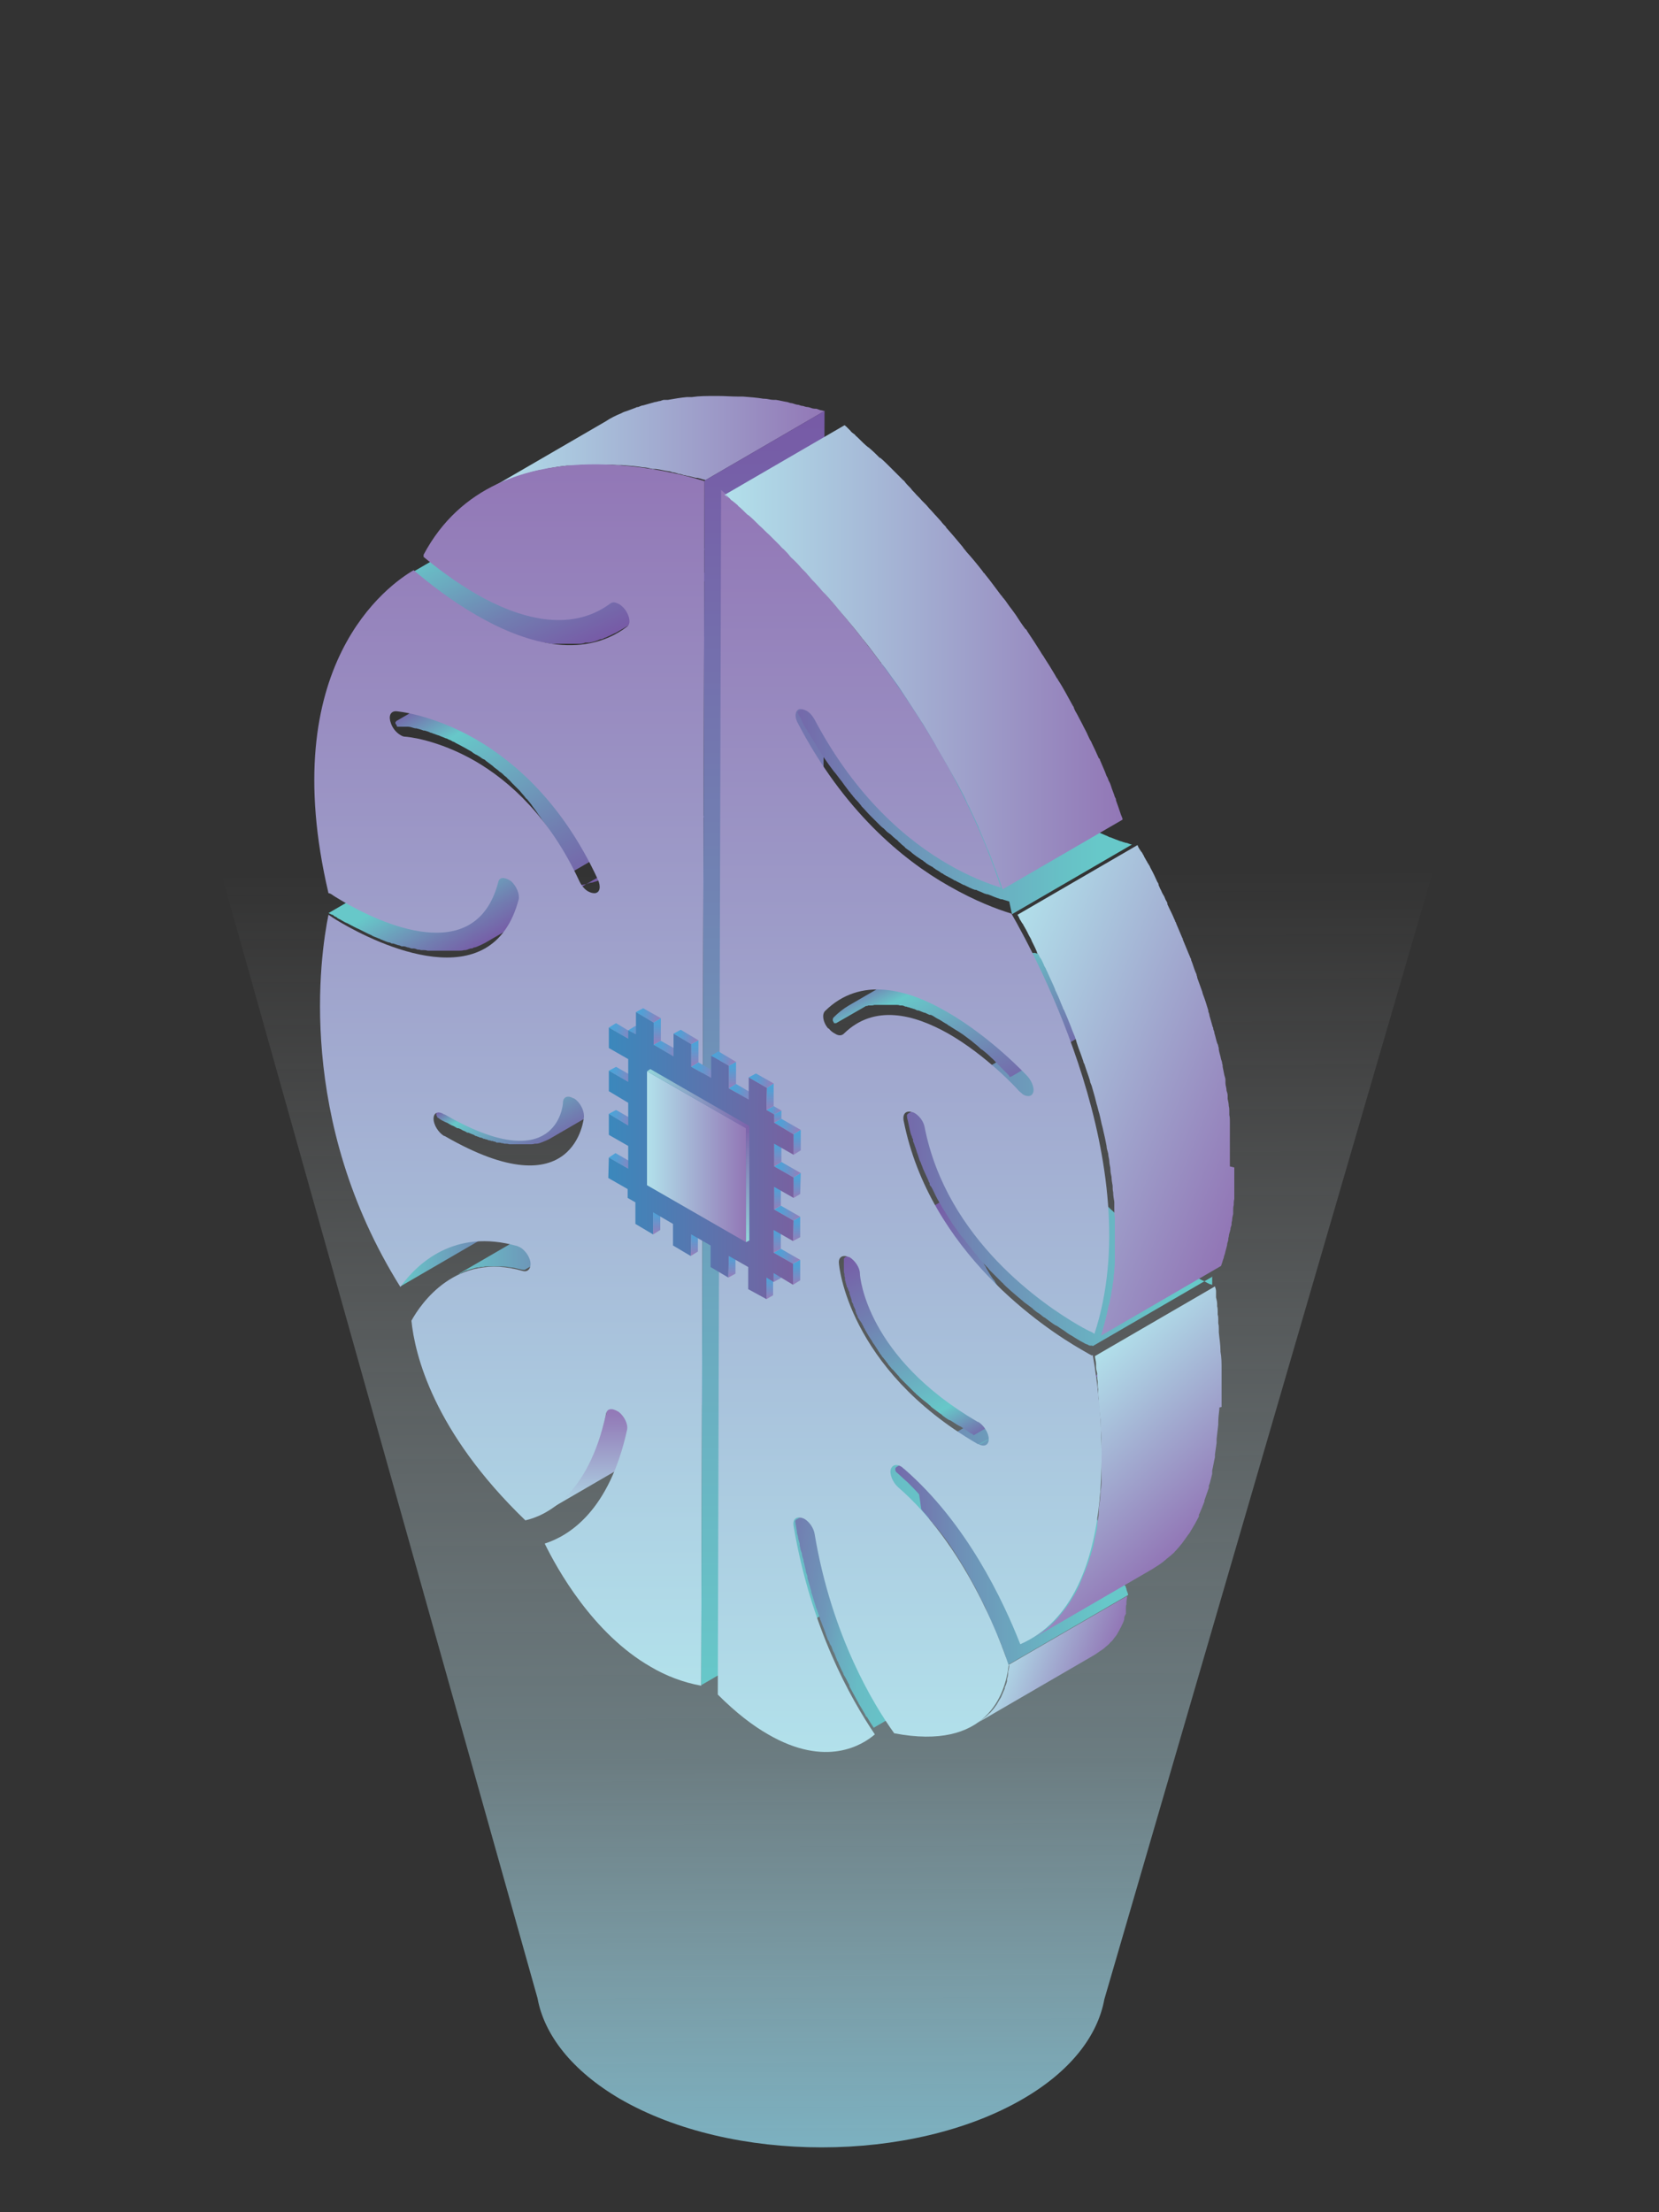 <?xml version="1.0" encoding="UTF-8"?>
<svg xmlns="http://www.w3.org/2000/svg" xmlns:xlink="http://www.w3.org/1999/xlink" version="1.1" viewBox="0 0 300 400">
  <rect x="0" y="0" width="300" height="400" fill="#333333" stroke="none"/>
  <defs>
    <style>
      .cls-1 {
        fill: none;
      }

      .cls-2 {
        fill: url(#Nueva_muestra_de_degradado_24-2);
      }

      .cls-3 {
        fill: url(#Nueva_muestra_de_degradado_18-3);
      }

      .cls-4 {
        fill: url(#Nueva_muestra_de_degradado_18-5);
      }

      .cls-5 {
        fill: url(#Nueva_muestra_de_degradado_18-2);
      }

      .cls-6 {
        fill: url(#Nueva_muestra_de_degradado_18-4);
      }

      .cls-7 {
        fill: url(#Nueva_muestra_de_degradado_18-7);
      }

      .cls-8 {
        fill: url(#Nueva_muestra_de_degradado_18-6);
      }

      .cls-9 {
        fill: url(#Nueva_muestra_de_degradado_18-8);
      }

      .cls-10 {
        fill: url(#Nueva_muestra_de_degradado_22-8);
      }

      .cls-11 {
        fill: url(#Nueva_muestra_de_degradado_22-9);
      }

      .cls-12 {
        fill: url(#Nueva_muestra_de_degradado_22-6);
      }

      .cls-13 {
        fill: url(#Nueva_muestra_de_degradado_22-7);
      }

      .cls-14 {
        fill: url(#Nueva_muestra_de_degradado_22-4);
      }

      .cls-15 {
        fill: url(#Nueva_muestra_de_degradado_22-5);
      }

      .cls-16 {
        fill: url(#Nueva_muestra_de_degradado_22-2);
      }

      .cls-17 {
        fill: url(#Nueva_muestra_de_degradado_22-3);
      }

      .cls-18 {
        fill: url(#linear-gradient);
      }

      .cls-19 {
        fill: #24495c;
      }

      .cls-20 {
        isolation: isolate;
      }

      .cls-21 {
        clip-path: url(#clippath-1);
      }

      .cls-22 {
        fill: #254d60;
      }

      .cls-23 {
        fill: url(#Nueva_muestra_de_degradado_22-12);
      }

      .cls-24 {
        fill: url(#Nueva_muestra_de_degradado_22-10);
      }

      .cls-25 {
        fill: url(#Nueva_muestra_de_degradado_22-17);
      }

      .cls-26 {
        fill: url(#Nueva_muestra_de_degradado_22-15);
      }

      .cls-27 {
        fill: url(#Nueva_muestra_de_degradado_22-13);
      }

      .cls-28 {
        fill: url(#Nueva_muestra_de_degradado_22-14);
      }

      .cls-29 {
        fill: url(#Nueva_muestra_de_degradado_22-16);
      }

      .cls-30 {
        fill: url(#Nueva_muestra_de_degradado_22-11);
      }

      .cls-31 {
        fill: url(#Degradado_sin_nombre_236);
      }

      .cls-32 {
        fill: url(#Degradado_sin_nombre_237);
      }

      .cls-33 {
        fill: url(#Degradado_sin_nombre_235);
      }

      .cls-34 {
        fill: url(#Degradado_sin_nombre_239);
      }

      .cls-35 {
        fill: url(#Degradado_sin_nombre_241);
      }

      .cls-36 {
        fill: url(#Degradado_sin_nombre_243);
      }

      .cls-37 {
        fill: url(#Degradado_sin_nombre_233);
      }

      .cls-38 {
        fill: url(#Degradado_sin_nombre_234);
      }

      .cls-39 {
        fill: url(#Degradado_sin_nombre_233-12);
      }

      .cls-40 {
        fill: url(#Degradado_sin_nombre_233-11);
      }

      .cls-41 {
        fill: url(#Degradado_sin_nombre_233-10);
      }

      .cls-42 {
        fill: url(#Degradado_sin_nombre_233-17);
      }

      .cls-43 {
        fill: url(#Degradado_sin_nombre_233-16);
      }

      .cls-44 {
        fill: url(#Degradado_sin_nombre_233-15);
      }

      .cls-45 {
        fill: url(#Degradado_sin_nombre_233-14);
      }

      .cls-46 {
        fill: url(#Degradado_sin_nombre_233-13);
      }

      .cls-47 {
        fill: url(#Degradado_sin_nombre_234-2);
      }

      .cls-48 {
        fill: url(#Degradado_sin_nombre_234-3);
      }

      .cls-49 {
        fill: url(#Degradado_sin_nombre_233-7);
      }

      .cls-50 {
        fill: url(#Degradado_sin_nombre_233-8);
      }

      .cls-51 {
        fill: url(#Degradado_sin_nombre_233-9);
      }

      .cls-52 {
        fill: url(#Degradado_sin_nombre_233-6);
      }

      .cls-53 {
        fill: url(#Degradado_sin_nombre_233-3);
      }

      .cls-54 {
        fill: url(#Degradado_sin_nombre_233-5);
      }

      .cls-55 {
        fill: url(#Degradado_sin_nombre_233-4);
      }

      .cls-56 {
        fill: url(#Degradado_sin_nombre_233-2);
      }

      .cls-57 {
        fill: url(#Degradado_sin_nombre_235-3);
      }

      .cls-58 {
        fill: url(#Degradado_sin_nombre_235-2);
      }

      .cls-59 {
        fill: url(#Degradado_sin_nombre_236-2);
      }

      .cls-60 {
        fill: url(#Degradado_sin_nombre_239-2);
      }

      .cls-61 {
        fill: url(#Degradado_sin_nombre_239-3);
      }

      .cls-62 {
        fill: url(#Nueva_muestra_de_degradado_24);
      }

      .cls-63 {
        fill: url(#Nueva_muestra_de_degradado_18);
      }

      .cls-64 {
        fill: url(#Nueva_muestra_de_degradado_22);
      }

      .cls-65 {
        fill: url(#Nueva_muestra_de_degradado_21);
      }

      .cls-66 {
        fill: url(#Nueva_muestra_de_degradado_31);
      }

      .cls-67 {
        fill: #224759;
      }

      .cls-68 {
        clip-path: url(#clippath);
      }
    </style>
    <linearGradient id="linear-gradient" x1="151.6" y1="397.7" x2="150" y2="-2.5" gradientUnits="userSpaceOnUse">
      <stop offset="0" stop-color="#71cfea"/>
      <stop offset="0" stop-color="#8ed8ee" stop-opacity=".8"/>
      <stop offset=".1" stop-color="#a8e1f2" stop-opacity=".6"/>
      <stop offset=".2" stop-color="#bfe9f5" stop-opacity=".4"/>
      <stop offset=".3" stop-color="#d3f0f8" stop-opacity=".3"/>
      <stop offset=".4" stop-color="#e3f5fa" stop-opacity=".2"/>
      <stop offset=".5" stop-color="#eff9fc" stop-opacity=".1"/>
      <stop offset=".6" stop-color="#f8fcfe" stop-opacity="0"/>
      <stop offset=".8" stop-color="#fdfefe" stop-opacity="0"/>
      <stop offset="1" stop-color="#fff" stop-opacity="0"/>
    </linearGradient>
    <clipPath id="clippath">
      <path class="cls-1" d="M78.8,226.6l21.7-12.6c-2.9,1.7-5,4-6.4,6l-21.7,12.6c1.4-1.9,3.5-4.3,6.4-6Z"/>
    </clipPath>
    <linearGradient id="Degradado_sin_nombre_239" data-name="Degradado sin nombre 239" x1="72.3" y1="223.2" x2="100.5" y2="223.2" gradientUnits="userSpaceOnUse">
      <stop offset="0" stop-color="#67c8c9"/>
      <stop offset=".6" stop-color="#717fb1"/>
      <stop offset="1" stop-color="#775aa6"/>
    </linearGradient>
    <linearGradient id="Degradado_sin_nombre_243" data-name="Degradado sin nombre 243" x1="115.2" y1="273.2" x2="115.2" y2="242.2" gradientUnits="userSpaceOnUse">
      <stop offset="0" stop-color="#b2e1eb"/>
      <stop offset="0" stop-color="#b1dde9"/>
      <stop offset=".3" stop-color="#a0a6cd"/>
      <stop offset=".5" stop-color="#9584bc"/>
      <stop offset=".6" stop-color="#9277b6"/>
    </linearGradient>
    <linearGradient id="Degradado_sin_nombre_239-2" data-name="Degradado sin nombre 239" x1="81.7" y1="223.6" x2="117.1" y2="223.6" xlink:href="#Degradado_sin_nombre_239"/>
    <linearGradient id="Degradado_sin_nombre_235" data-name="Degradado sin nombre 235" x1="95.5" y1="191.3" x2="104.7" y2="207.2" gradientUnits="userSpaceOnUse">
      <stop offset="0" stop-color="#775aa6"/>
      <stop offset=".2" stop-color="#67c8c9"/>
      <stop offset=".7" stop-color="#717fb1"/>
      <stop offset="1" stop-color="#775aa6"/>
    </linearGradient>
    <linearGradient id="Degradado_sin_nombre_241" data-name="Degradado sin nombre 241" x1="79.6" y1="153.5" x2="89.3" y2="170.3" gradientUnits="userSpaceOnUse">
      <stop offset=".2" stop-color="#67c8c9"/>
      <stop offset=".7" stop-color="#717fb1"/>
      <stop offset="1" stop-color="#775aa6"/>
    </linearGradient>
    <linearGradient id="Degradado_sin_nombre_235-2" data-name="Degradado sin nombre 235" x1="87.9" y1="119" x2="111.3" y2="159.4" xlink:href="#Degradado_sin_nombre_235"/>
    <clipPath id="clippath-1">
      <path class="cls-1" d="M129.7,148.8l-21.7,12.6c-.1,0-.2.1-.4.1l21.7-12.6c.1,0,.3,0,.4-.1Z"/>
    </clipPath>
    <linearGradient id="Degradado_sin_nombre_239-3" data-name="Degradado sin nombre 239" x1="98.4" y1="89.2" x2="110.8" y2="114.6" xlink:href="#Degradado_sin_nombre_239"/>
    <linearGradient id="Nueva_muestra_de_degradado_18" data-name="Nueva muestra de degradado 18" x1="87.6" y1="80" x2="149.1" y2="80" gradientUnits="userSpaceOnUse">
      <stop offset="0" stop-color="#b2e1eb"/>
      <stop offset="1" stop-color="#9277b6"/>
    </linearGradient>
    <linearGradient id="Nueva_muestra_de_degradado_18-2" data-name="Nueva muestra de degradado 18" x1="92" y1="304.7" x2="92" y2="83.9" xlink:href="#Nueva_muestra_de_degradado_18"/>
    <linearGradient id="Nueva_muestra_de_degradado_31" data-name="Nueva muestra de degradado 31" x1="137.9" y1="304.7" x2="137.9" y2="74.3" gradientUnits="userSpaceOnUse">
      <stop offset="0" stop-color="#67c8c9"/>
      <stop offset="1" stop-color="#775aa6"/>
    </linearGradient>
    <linearGradient id="Degradado_sin_nombre_237" data-name="Degradado sin nombre 237" x1="142.1" y1="284.6" x2="181.7" y2="290.9" gradientUnits="userSpaceOnUse">
      <stop offset="0" stop-color="#775aa6"/>
      <stop offset="0" stop-color="#765aa6"/>
      <stop offset="0" stop-color="#727cb0"/>
      <stop offset=".2" stop-color="#6e97b9"/>
      <stop offset=".3" stop-color="#6aadc0"/>
      <stop offset=".4" stop-color="#68bcc5"/>
      <stop offset=".6" stop-color="#67c5c8"/>
      <stop offset=".8" stop-color="#67c8c9"/>
    </linearGradient>
    <linearGradient id="Nueva_muestra_de_degradado_18-3" data-name="Nueva muestra de degradado 18" x1="181.5" y1="297.1" x2="199.3" y2="303.6" xlink:href="#Nueva_muestra_de_degradado_18"/>
    <linearGradient id="Degradado_sin_nombre_234" data-name="Degradado sin nombre 234" x1="161.1" y1="276.8" x2="204.3" y2="276.8" gradientUnits="userSpaceOnUse">
      <stop offset="0" stop-color="#775aa6"/>
      <stop offset="0" stop-color="#7468aa"/>
      <stop offset=".3" stop-color="#6e91b7"/>
      <stop offset=".6" stop-color="#6aafc1"/>
      <stop offset=".8" stop-color="#67c1c6"/>
      <stop offset=".9" stop-color="#67c8c9"/>
    </linearGradient>
    <linearGradient id="Degradado_sin_nombre_236" data-name="Degradado sin nombre 236" x1="163.7" y1="220.2" x2="184.1" y2="257" gradientUnits="userSpaceOnUse">
      <stop offset="0" stop-color="#775aa6"/>
      <stop offset=".3" stop-color="#717fb1"/>
      <stop offset=".8" stop-color="#67c8c9"/>
      <stop offset="1" stop-color="#775aa6"/>
    </linearGradient>
    <linearGradient id="Degradado_sin_nombre_236-2" data-name="Degradado sin nombre 236" x1="188.1" y1="254.2" x2="188.8" y2="255.5" xlink:href="#Degradado_sin_nombre_236"/>
    <linearGradient id="Degradado_sin_nombre_234-2" data-name="Degradado sin nombre 234" x1="163.5" y1="216.8" x2="219.4" y2="216.8" xlink:href="#Degradado_sin_nombre_234"/>
    <linearGradient id="Nueva_muestra_de_degradado_18-4" data-name="Nueva muestra de degradado 18" x1="190.8" y1="251.4" x2="215.3" y2="277.7" xlink:href="#Nueva_muestra_de_degradado_18"/>
    <linearGradient id="Degradado_sin_nombre_235-3" data-name="Degradado sin nombre 235" x1="171" y1="169.4" x2="185.3" y2="198.7" xlink:href="#Degradado_sin_nombre_235"/>
    <linearGradient id="Degradado_sin_nombre_234-3" data-name="Degradado sin nombre 234" x1="144" y1="140.5" x2="204.7" y2="140.5" xlink:href="#Degradado_sin_nombre_234"/>
    <linearGradient id="Nueva_muestra_de_degradado_18-5" data-name="Nueva muestra de degradado 18" x1="174.5" y1="186.2" x2="228.1" y2="207.8" xlink:href="#Nueva_muestra_de_degradado_18"/>
    <linearGradient id="Nueva_muestra_de_degradado_18-6" data-name="Nueva muestra de degradado 18" x1="165.3" y1="316.9" x2="165.3" y2="88.8" xlink:href="#Nueva_muestra_de_degradado_18"/>
    <linearGradient id="Nueva_muestra_de_degradado_18-7" data-name="Nueva muestra de degradado 18" x1="130.5" y1="118.4" x2="202.8" y2="118.4" xlink:href="#Nueva_muestra_de_degradado_18"/>
    <linearGradient id="Degradado_sin_nombre_233" data-name="Degradado sin nombre 233" x1="118.8" y1="223.2" x2="118.8" y2="218.5" gradientUnits="userSpaceOnUse">
      <stop offset="0" stop-color="#977db9"/>
      <stop offset=".2" stop-color="#8387c1"/>
      <stop offset=".7" stop-color="#579dd3"/>
      <stop offset="1" stop-color="#46a6da"/>
    </linearGradient>
    <linearGradient id="Nueva_muestra_de_degradado_22" data-name="Nueva muestra de degradado 22" x1="110" y1="209.4" x2="114.9" y2="210.5" gradientUnits="userSpaceOnUse">
      <stop offset="0" stop-color="#46a6da"/>
      <stop offset=".3" stop-color="#579dd3"/>
      <stop offset=".8" stop-color="#8387c1"/>
      <stop offset="1" stop-color="#977db9"/>
    </linearGradient>
    <linearGradient id="Degradado_sin_nombre_233-2" data-name="Degradado sin nombre 233" x1="125.6" y1="227.1" x2="125.6" y2="222.4" xlink:href="#Degradado_sin_nombre_233"/>
    <linearGradient id="Nueva_muestra_de_degradado_22-2" data-name="Nueva muestra de degradado 22" x1="110.1" y1="201.5" x2="114.9" y2="202.6" xlink:href="#Nueva_muestra_de_degradado_22"/>
    <linearGradient id="Degradado_sin_nombre_233-3" data-name="Degradado sin nombre 233" x1="132.4" y1="231" x2="132.4" y2="226.3" xlink:href="#Degradado_sin_nombre_233"/>
    <linearGradient id="Nueva_muestra_de_degradado_22-3" data-name="Nueva muestra de degradado 22" x1="110.1" y1="193.7" x2="114.9" y2="194.8" xlink:href="#Nueva_muestra_de_degradado_22"/>
    <linearGradient id="Degradado_sin_nombre_233-4" data-name="Degradado sin nombre 233" x1="139.2" y1="234.9" x2="139.2" y2="230.3" xlink:href="#Degradado_sin_nombre_233"/>
    <linearGradient id="Nueva_muestra_de_degradado_22-4" data-name="Nueva muestra de degradado 22" x1="110.1" y1="185.9" x2="114.9" y2="187" xlink:href="#Nueva_muestra_de_degradado_22"/>
    <linearGradient id="Degradado_sin_nombre_233-5" data-name="Degradado sin nombre 233" x1="140.6" y1="231.8" x2="140.6" y2="229.5" xlink:href="#Degradado_sin_nombre_233"/>
    <linearGradient id="Nueva_muestra_de_degradado_22-5" data-name="Nueva muestra de degradado 22" x1="113.7" y1="186" x2="116.2" y2="186.6" xlink:href="#Nueva_muestra_de_degradado_22"/>
    <linearGradient id="Degradado_sin_nombre_233-6" data-name="Degradado sin nombre 233" x1="144.1" y1="232.3" x2="144.1" y2="227.8" xlink:href="#Degradado_sin_nombre_233"/>
    <linearGradient id="Nueva_muestra_de_degradado_22-6" data-name="Nueva muestra de degradado 22" x1="139.9" y1="226.6" x2="144.7" y2="227.7" xlink:href="#Nueva_muestra_de_degradado_22"/>
    <linearGradient id="Degradado_sin_nombre_233-7" data-name="Degradado sin nombre 233" x1="140.6" y1="226.5" x2="140.6" y2="221.7" xlink:href="#Degradado_sin_nombre_233"/>
    <linearGradient id="Nueva_muestra_de_degradado_22-7" data-name="Nueva muestra de degradado 22" x1="115" y1="183.1" x2="119.5" y2="184.1" xlink:href="#Nueva_muestra_de_degradado_22"/>
    <linearGradient id="Degradado_sin_nombre_233-8" data-name="Degradado sin nombre 233" x1="118.9" y1="188.9" x2="118.9" y2="184.1" xlink:href="#Degradado_sin_nombre_233"/>
    <linearGradient id="Nueva_muestra_de_degradado_22-8" data-name="Nueva muestra de degradado 22" x1="118.2" y1="189" x2="123.1" y2="190.1" xlink:href="#Nueva_muestra_de_degradado_22"/>
    <linearGradient id="Degradado_sin_nombre_233-9" data-name="Degradado sin nombre 233" x1="144.1" y1="224.4" x2="144.1" y2="220" xlink:href="#Degradado_sin_nombre_233"/>
    <linearGradient id="Nueva_muestra_de_degradado_22-9" data-name="Nueva muestra de degradado 22" x1="139.9" y1="218.8" x2="144.8" y2="219.9" xlink:href="#Nueva_muestra_de_degradado_22"/>
    <linearGradient id="Degradado_sin_nombre_233-10" data-name="Degradado sin nombre 233" x1="140.6" y1="218.7" x2="140.6" y2="213.9" xlink:href="#Degradado_sin_nombre_233"/>
    <linearGradient id="Degradado_sin_nombre_233-11" data-name="Degradado sin nombre 233" x1="125.7" y1="192.9" x2="125.7" y2="188.1" xlink:href="#Degradado_sin_nombre_233"/>
    <linearGradient id="Nueva_muestra_de_degradado_22-10" data-name="Nueva muestra de degradado 22" x1="121.8" y1="187" x2="126.3" y2="188" xlink:href="#Nueva_muestra_de_degradado_22"/>
    <linearGradient id="Nueva_muestra_de_degradado_22-11" data-name="Nueva muestra de degradado 22" x1="125" y1="192.9" x2="129.9" y2="194.1" xlink:href="#Nueva_muestra_de_degradado_22"/>
    <linearGradient id="Degradado_sin_nombre_233-12" data-name="Degradado sin nombre 233" x1="144.1" y1="216.6" x2="144.1" y2="212.1" xlink:href="#Degradado_sin_nombre_233"/>
    <linearGradient id="Nueva_muestra_de_degradado_22-12" data-name="Nueva muestra de degradado 22" x1="140" y1="210.9" x2="144.8" y2="212.1" xlink:href="#Nueva_muestra_de_degradado_22"/>
    <linearGradient id="Degradado_sin_nombre_233-13" data-name="Degradado sin nombre 233" x1="140.6" y1="210.9" x2="140.6" y2="206" xlink:href="#Degradado_sin_nombre_233"/>
    <linearGradient id="Degradado_sin_nombre_233-14" data-name="Degradado sin nombre 233" x1="132.5" y1="196.8" x2="132.5" y2="192" xlink:href="#Degradado_sin_nombre_233"/>
    <linearGradient id="Nueva_muestra_de_degradado_22-13" data-name="Nueva muestra de degradado 22" x1="128.6" y1="190.9" x2="133.1" y2="192" xlink:href="#Nueva_muestra_de_degradado_22"/>
    <linearGradient id="Nueva_muestra_de_degradado_22-14" data-name="Nueva muestra de degradado 22" x1="131.8" y1="196.9" x2="136.7" y2="198" xlink:href="#Nueva_muestra_de_degradado_22"/>
    <linearGradient id="Degradado_sin_nombre_233-15" data-name="Degradado sin nombre 233" x1="140.6" y1="203" x2="140.6" y2="200.8" xlink:href="#Degradado_sin_nombre_233"/>
    <linearGradient id="Nueva_muestra_de_degradado_22-15" data-name="Nueva muestra de degradado 22" x1="138.7" y1="200.4" x2="141.2" y2="201" xlink:href="#Nueva_muestra_de_degradado_22"/>
    <linearGradient id="Nueva_muestra_de_degradado_22-16" data-name="Nueva muestra de degradado 22" x1="140" y1="203.1" x2="144.8" y2="204.2" xlink:href="#Nueva_muestra_de_degradado_22"/>
    <linearGradient id="Degradado_sin_nombre_233-16" data-name="Degradado sin nombre 233" x1="144.1" y1="208.8" x2="144.1" y2="204.3" xlink:href="#Degradado_sin_nombre_233"/>
    <linearGradient id="Nueva_muestra_de_degradado_21" data-name="Nueva muestra de degradado 21" x1="110" y1="209" x2="143.5" y2="209" gradientUnits="userSpaceOnUse">
      <stop offset="0" stop-color="#3b88bc"/>
      <stop offset=".3" stop-color="#4c7db4"/>
      <stop offset="1" stop-color="#7861a0"/>
      <stop offset="1" stop-color="#7961a0"/>
    </linearGradient>
    <linearGradient id="Degradado_sin_nombre_233-17" data-name="Degradado sin nombre 233" x1="139.3" y1="200.7" x2="139.3" y2="195.9" xlink:href="#Degradado_sin_nombre_233"/>
    <linearGradient id="Nueva_muestra_de_degradado_22-17" data-name="Nueva muestra de degradado 22" x1="135.4" y1="194.8" x2="139.9" y2="195.9" xlink:href="#Nueva_muestra_de_degradado_22"/>
    <linearGradient id="Nueva_muestra_de_degradado_18-8" data-name="Nueva muestra de degradado 18" x1="117" y1="209.1" x2="134.9" y2="209.1" xlink:href="#Nueva_muestra_de_degradado_18"/>
    <linearGradient id="Nueva_muestra_de_degradado_24" data-name="Nueva muestra de degradado 24" x1="117" y1="198.7" x2="135.5" y2="198.7" gradientUnits="userSpaceOnUse">
      <stop offset="0" stop-color="#94d6da"/>
      <stop offset="1" stop-color="#7d61aa"/>
    </linearGradient>
    <linearGradient id="Nueva_muestra_de_degradado_24-2" data-name="Nueva muestra de degradado 24" x1="135.2" y1="224.6" x2="135.2" y2="203.6" xlink:href="#Nueva_muestra_de_degradado_24"/>
  </defs>
  <!-- Generator: Adobe Illustrator 28.6.0, SVG Export Plug-In . SVG Version: 1.2.0 Build 709)  -->
  <g>
    <g id="Layer_1">
      <path class="cls-18" d="M4.8,32.7l92.4,328.6c1.2,6.6,6.2,13.1,14.9,18.2,20.2,11.7,52.8,11.7,72.9,0,8.6-5,13.5-11.4,14.7-18L295.5,32.7H4.8Z"/>
      <g>
        <g>
          <g class="cls-20">
            <g class="cls-20">
              <g class="cls-68">
                <path class="cls-34" d="M78.8,226.6l21.7-12.6c-2.9,1.7-5,4-6.4,6l-21.7,12.6c1.4-1.9,3.5-4.3,6.4-6"/>
              </g>
            </g>
            <path class="cls-36" d="M131.7,242.2l-21.7,12.6c-.1,0-.2.2-.3.3,0,0,0,0,0,0,0,0,0,0,0,.1,0,0,0,0,0,0,0,0,0,0,0,0,0,0,0,0,0,0,0,0,0,0,0,0,0,.3-.1.6-.2.8-.2.7-.3,1.3-.5,1.9,0,.2-.1.4-.2.6-.2.8-.5,1.6-.8,2.3,0,.1,0,.2-.1.3-.3.9-.7,1.7-1,2.5,0,0,0,.2-.1.3-.2.4-.4.8-.6,1.1,0,.2-.2.3-.3.5-.2.3-.3.6-.5.8-.1.2-.2.3-.3.5-.1.2-.3.4-.4.6-.1.2-.2.3-.3.5-.1.2-.3.4-.4.6-.1.1-.2.3-.3.4-.1.2-.3.3-.4.5-.1.1-.2.3-.3.4-.1.2-.3.3-.4.5-.1.1-.2.2-.3.3-.2.1-.3.3-.5.4-.1,0-.2.2-.3.3-.2.1-.3.3-.5.4-.1,0-.2.2-.3.2-.2.1-.3.2-.5.4,0,0-.2.1-.3.2-.3.2-.5.3-.7.5l21.7-12.6c.2-.1.5-.3.7-.5,0,0,.2-.1.3-.2.2-.1.3-.2.5-.4.1,0,.2-.2.3-.2.2-.1.3-.2.5-.4.1,0,.2-.2.3-.3.2-.1.3-.3.5-.4.1-.1.2-.2.3-.3.1-.1.3-.3.4-.5.1-.1.2-.3.3-.4.1-.2.3-.3.4-.5.1-.1.2-.3.3-.4.1-.2.3-.4.4-.6.1-.2.2-.3.3-.5.1-.2.3-.4.4-.6,0-.1.1-.2.2-.3,0,0,0-.1.1-.2.2-.3.3-.6.5-.8,0-.2.2-.3.3-.5.2-.4.4-.7.6-1.1,0,0,0-.2.1-.3,0,0,0,0,0,0,.4-.8.7-1.6,1-2.5,0,0,0-.1,0-.2,0,0,0,0,0-.1.3-.7.5-1.5.8-2.3,0,0,0-.1,0-.2,0-.1,0-.3,0-.4.2-.6.3-1.3.5-1.9,0-.1,0-.2,0-.4,0-.2,0-.3.1-.5,0-.1,0-.3.2-.4,0-.1.2-.2.3-.3Z"/>
            <path class="cls-60" d="M116.7,217s0,0,0,0c-.2,0-.3,0-.5,0-.3,0-.5-.1-.8-.2-.3,0-.6-.1-.9-.2,0,0-.1,0-.2,0,0,0-.2,0-.2,0-.2,0-.5,0-.7-.1-.3,0-.6,0-.9,0,0,0-.1,0-.2,0,0,0,0,0,0,0-.4,0-.8,0-1.2,0,0,0-.2,0-.2,0-.2,0-.3,0-.5,0-.2,0-.4,0-.6,0-.1,0-.2,0-.4,0-.3,0-.5,0-.8.1-.1,0-.3,0-.4,0,0,0-.2,0-.3,0-.6.1-1.2.3-1.7.5,0,0,0,0-.1,0,0,0,0,0,0,0-.3.1-.6.2-.9.4-.1,0-.3.1-.4.2-.4.2-.9.4-1.3.7l-21.7,12.6c.4-.2.8-.5,1.3-.7.1,0,.3-.1.4-.2.3-.1.6-.3.9-.4,0,0,0,0,.1,0,.5-.2,1.1-.3,1.7-.5.2,0,.5,0,.7-.1.3,0,.5,0,.8-.1.3,0,.6,0,1,0,.2,0,.3,0,.5,0,.5,0,1,0,1.5,0,0,0,.1,0,.2,0,.5,0,1,.1,1.6.2,0,0,.2,0,.2,0,.6.1,1.2.3,1.9.4,0,0,0,0,0,0,0,0,0,0,0,0,0,0,0,0,0,0,0,0,0,0,0,0,0,0,0,0,0,0,0,0,0,0,0,0,0,0,0,0,0,0,0,0,0,0,0,0,0,0,0,0,.1,0,0,0,0,0,.1,0,0,0,.1,0,.1,0l21.7-12.6c-.1,0-.3.1-.4.1Z"/>
            <path class="cls-33" d="M121.1,197.4s0,0-.1,0c-.3.1-.7.2-1.1.3,0,0-.2,0-.3,0-.2,0-.5,0-.8.1-.1,0-.2,0-.3,0-.3,0-.6,0-.8,0,0,0-.2,0-.3,0-.2,0-.3,0-.5,0-.2,0-.4,0-.6,0-.1,0-.2,0-.3,0-.3,0-.6,0-.8,0-.1,0-.3,0-.4,0-.3,0-.5,0-.8-.1-.2,0-.3,0-.5-.1-.3,0-.5-.1-.8-.2-.2,0-.4,0-.5-.1-.3,0-.6-.2-.8-.3-.2,0-.4-.1-.6-.2-.3,0-.6-.2-.9-.3-.2,0-.4-.2-.6-.2-.3-.1-.6-.2-.9-.4-.2,0-.5-.2-.7-.3-.3-.1-.7-.3-1-.5-.2-.1-.5-.2-.7-.4-.3-.1-.6-.3-.9-.5-.3-.2-.7-.3-1-.5-.6-.3-1.2-.6-1.8-1h-.1c-.3-.2-.5-.4-.7-.7,0,0,0,0,0,0-.2-.2-.4-.5-.6-.8,0,0,0,0,0,0-.2-.3-.3-.6-.4-.9,0,0,0,0,0,0,0-.3-.1-.6-.1-.9,0-.3,0-.5.1-.7h0c0-.2.2-.3.4-.4h0s0,0,0,0l-21.7,12.6c-.1,0-.2.2-.3.3,0,0,0,0,0,.1h0s0,0,0,0c0,0,0,0,0,0,0,0,0,0,0,0,0,0,0,0,0,0,0,0,0,0,0,0,0,0,0,0,0,0,0,0,0,0,0,0,0,0,0,0,0,0,0,0,0,0,0,0h0s0,0,0,0c0,0,0,0,0,0s0,0,0,0c0,0,0,0,0,0,0,0,0,0,0,0,0,0,0,0,0,0,0,0,0,0,0,0,0,0,0,0,0,0,0,0,0,0,0,0,0,0,0,0,0,0,0,0,0,0,0,0h0s0,0,0,0c0,0,0,0,0,0,0,0,0,0,0,0,0,0,0,0,0,0,0,0,0,0,0,0,0,0,0,0,0,0,0,0,0,0,0,0,0,0,0,0,0,.1,0,0,0,.1,0,.2,0,0,0,0,0,0,0,0,0,0,0,0,0,0,0,.1.1.2,0,0,0,.1.1.2,0,0,0,0,0,.1,0,0,0,0,0,0,0,0,0,0,0,0,0,0,0,0,0,0,0,0,0,0,0,0h0s0,0,0,0c0,0,0,0,0,0,0,0,0,0,0,0,0,0,0,0,0,0,0,0,0,0,0,0,0,0,0,0,0,0,0,0,0,0,0,0,0,0,0,0,0,0,0,0,0,0,0,0h.1c.5.4,1.1.7,1.6.9,0,0,.1,0,.2.1.3.2.7.4,1,.5.2.1.5.3.7.4,0,0,.1,0,.2,0,.3.1.5.2.8.4.3.1.5.2.8.4,0,0,.1,0,.2,0,.2.1.5.2.7.3.2,0,.4.2.6.3,0,0,.2,0,.3.1.2,0,.4.2.6.2.2,0,.4.1.5.2.1,0,.2,0,.4.1.2,0,.4.1.6.2.1,0,.3,0,.4.1.2,0,.3,0,.5.1.2,0,.4.1.5.2,0,0,.2,0,.3,0,.2,0,.4,0,.6.1.2,0,.3,0,.5.1,0,0,.1,0,.2,0,.2,0,.4,0,.7.1.1,0,.3,0,.4,0,0,0,0,0,0,0,.3,0,.5,0,.8,0,.1,0,.2,0,.3,0,0,0,0,0,0,0,.2,0,.4,0,.6,0,.2,0,.3,0,.5,0,0,0,0,0,0,0,0,0,.2,0,.2,0,.3,0,.6,0,.8,0,0,0,0,0,0,0,0,0,.2,0,.2,0,.3,0,.5,0,.8-.1,0,0,0,0,.1,0,0,0,.1,0,.2,0,.4,0,.8-.2,1.1-.3,0,0,0,0,0,0,0,0,0,0,0,0,.5-.2,1-.4,1.5-.7l21.7-12.6c-.5.3-1,.5-1.5.7Z"/>
            <path class="cls-35" d="M109.5,158.6c-.6.3-1.2.6-1.8.8-.2,0-.5.2-.8.2-.3,0-.6.2-1,.3-.3,0-.7.1-1,.2-.2,0-.4,0-.6,0-.5,0-1.1,0-1.7,0,0,0,0,0,0,0-.6,0-1.1,0-1.7,0-.2,0-.4,0-.6,0-.4,0-.8,0-1.2-.1-.2,0-.4,0-.7-.1-.4,0-.7-.1-1.1-.2-.2,0-.5-.1-.7-.2-.3,0-.7-.2-1-.3-.3,0-.5-.1-.8-.2-.3,0-.6-.2-.9-.3-.3,0-.6-.2-.9-.3-.3,0-.5-.2-.8-.3-.4-.1-.7-.3-1.1-.4-.2,0-.5-.2-.7-.3-.4-.2-.8-.3-1.2-.5-.2,0-.4-.2-.6-.3-.6-.3-1.3-.6-1.8-.9-.4-.2-.8-.4-1.2-.6-.1,0-.2-.1-.4-.2-.2-.1-.5-.2-.7-.4-.5-.3-.9-.5-1.3-.7-.2-.1-.5-.3-.7-.4,0,0-.2,0-.2-.1-.2,0-.3-.2-.4-.3,0,0,0,0-.1,0,0,0-.2-.1-.2-.2,0,0-.1,0-.2-.1-.1,0-.2-.1-.3-.2l-21.7,12.6s0,0,0,0c0,0,.1,0,.2.1,0,0,0,0,0,0,0,0,.1,0,.2.1,0,0,.1,0,.2.1,0,0,0,0,0,0,0,0,0,0,.1,0,.1,0,.3.2.4.3,0,0,.2,0,.2.1,0,0,.2,0,.3.2.1,0,.3.2.4.2.4.2.8.5,1.3.7,0,0,.1,0,.2.1,0,0,.1,0,.2.1.6.3,1.1.6,1.8.9,0,0,0,0,0,0,0,0,0,0,0,0,.6.3,1.2.6,1.8.9,0,0,.1,0,.2.1.1,0,.3.1.4.2.4.2.8.3,1.2.5.1,0,.3.1.4.2.1,0,.2,0,.3.1.3.1.7.3,1.1.4.2,0,.4.1.5.2,0,0,.2,0,.3,0,.3.1.6.2.9.3.2,0,.4.1.6.2,0,0,.2,0,.3,0,.3,0,.5.1.8.2.2,0,.4.1.7.2.1,0,.2,0,.4,0,.2,0,.5.1.7.2.2,0,.4,0,.6.1.2,0,.3,0,.5,0,.2,0,.4,0,.7.1.1,0,.3,0,.4,0,.3,0,.5,0,.8,0,.2,0,.4,0,.6,0,0,0,.1,0,.2,0,.5,0,1,0,1.5,0h0s0,0,0,0c.5,0,1,0,1.5,0,0,0,.1,0,.2,0,.2,0,.4,0,.6,0,.3,0,.5,0,.8-.1,0,0,.1,0,.2,0,.3,0,.6-.2,1-.3.2,0,.4,0,.6-.2,0,0,0,0,.2,0,.6-.2,1.2-.5,1.8-.8l21.7-12.6Z"/>
            <path class="cls-58" d="M128.8,148.9s0,0,0,0c-.2,0-.4-.1-.5-.2-.2,0-.3-.2-.5-.3h0c-.1-.1-.3-.3-.4-.4,0,0,0,0,0,0-.1-.2-.3-.3-.4-.5,0,0,0,0,0,0-.1-.2-.2-.4-.3-.5,0,0,0-.2-.1-.3-.2-.5-.4-.9-.6-1.3,0-.1-.1-.2-.2-.3,0-.2-.2-.3-.3-.5-.1-.2-.2-.4-.3-.6,0-.2-.2-.3-.3-.5-.2-.4-.4-.7-.6-1,0-.2-.2-.3-.3-.5,0,0-.1-.2-.2-.3-.5-.9-1.1-1.8-1.7-2.6,0,0,0,0,0-.1-.1-.2-.3-.4-.4-.6-.2-.3-.5-.7-.7-1,0,0,0-.1-.1-.2-.3-.4-.6-.8-.9-1.2,0,0,0,0,0,0,0,0,0,0,0,0-.3-.3-.5-.6-.8-1,0-.1-.2-.2-.3-.3,0-.1-.2-.2-.3-.3,0-.1-.2-.2-.3-.3-.3-.3-.5-.6-.8-.8,0,0,0,0,0,0,0,0,0,0,0,0-.3-.3-.6-.6-.9-.9,0,0-.1-.1-.2-.2-.1-.1-.2-.2-.3-.3-.1-.1-.3-.3-.4-.4-.1-.1-.3-.2-.4-.4-.1-.1-.3-.2-.4-.4,0,0-.1-.1-.2-.2-.2-.2-.4-.3-.6-.5-.1-.1-.2-.2-.4-.3,0,0,0,0-.1,0-.3-.3-.6-.5-.9-.7,0,0,0,0-.1-.1,0,0,0,0,0,0-.4-.3-.7-.6-1.1-.8,0,0,0,0,0,0-.1-.1-.3-.2-.4-.3-.2-.2-.4-.3-.7-.5,0,0,0,0-.1,0-.2-.1-.3-.2-.5-.3-.2-.1-.3-.2-.5-.3,0,0,0,0-.1,0-.2-.1-.4-.2-.6-.4-.2,0-.3-.2-.5-.3,0,0-.2-.1-.3-.2-.3-.2-.6-.4-.9-.5,0,0-.1,0-.2,0-.2-.1-.4-.2-.6-.3-.1,0-.3-.2-.4-.2,0,0,0,0-.1,0-.3-.1-.5-.2-.8-.4-.1,0-.3-.1-.4-.2,0,0,0,0,0,0-.4-.2-.8-.4-1.2-.5,0,0,0,0,0,0,0,0,0,0,0,0-.4-.2-.8-.3-1.2-.4,0,0,0,0-.1,0,0,0-.1,0-.2,0-.4-.1-.7-.2-1.1-.4,0,0-.1,0-.2,0,0,0,0,0,0,0-.5-.1-.9-.3-1.3-.4,0,0,0,0-.1,0,0,0,0,0-.1,0-.5-.1-.9-.2-1.3-.3,0,0,0,0,0,0,0,0,0,0-.1,0-.1,0-.3,0-.4,0,0,0-.2,0-.2,0-.1,0-.3,0-.4,0,0,0,0,0-.1,0,0,0,0,0,0,0-.2,0-.4,0-.5,0,0,0,0,0,0,0-.1,0-.2,0-.2,0-.1,0-.3,0-.4,0,0,0,0,0,0,0-.1,0-.3-.1-.4-.2-.2-.1-.4-.2-.5-.4,0,0,0,0,0,0-.2-.1-.3-.3-.5-.5,0,0,0,0,0,0-.2-.2-.3-.4-.4-.6,0,0,0,0,0,0-.1-.2-.2-.4-.3-.7,0-.2-.1-.5-.2-.7h0c0-.2,0-.4,0-.6,0,0,0,0,0,0,0-.2,0-.3.2-.5,0,0,0,0,0,0,0-.1.2-.2.3-.3l-21.7,12.6c-.1,0-.2.2-.3.3,0,0,0,0,0,0,0,0,0,0,0,0,0,0,0,0,0,0,0,0,0,0,0,0,0,0,0,0,0,0,0,0,0,0,0,0,0,0,0,0,0,0,0,0,0,0,0,0,0,0,0,0,0,0,0,0,0,0,0,0,0,0,0,0,0,0,0,0,0,0,0,0,0,0,0,0,0,0,0,0,0,0,0,0,0,0,0,0,0,0,0,0,0,0,0,0,0,0,0,0,0,0s0,0,0,0,0,0,0,0,0,0,0,0c0,0,0,0,0,0,0,0,0,0,0,0,0,0,0,0,0,0,0,0,0,0,0,0s0,0,0,0c0,0,0,0,0,0,0,0,0,0,0,0,0,0,0,0,0,0,0,0,0,0,0,0,0,0,0,0,0,0,0,0,0,0,0,0,0,0,0,0,0,.1,0,0,0,0,0,.1,0,0,0,0,0,0,0,0,0,0,0,0,0,0,.1.2.2.3,0,0,0,.1.1.2,0,0,0,0,0,.1,0,0,0,0,0,0,0,0,0,0,0,0,0,0,0,0,0,0,0,0,0,0,0,0,0,0,0,0,0,0,0,0,0,0,0,0,0,0,0,0,0,0,0,0,0,0,0,0,0,0,0,0,0,0,0,0,0,0,0,0,0,0,0,0,0,0,0,0,0,0,0,0,0,0,0,0,0,0,0,0,0,0,0,0,0,0,0,0,0,0,0,0,0,0,0,0,0,0,0,0,0,0,0,0,0,0,0,0,0,0,0,0,0,0,0,0,0,0,0,0,0,0,0,0,0,0,0,0,0,0,0,0h0s0,0,0,0c0,0,0,0,0,0,0,0,0,0,0,0,0,0,0,0,0,0,0,0,0,0,0,0s0,0,0,0c0,0,.1,0,.2,0,0,0,0,0,0,0,.1,0,.3,0,.5,0,0,0,0,0,.1,0,.1,0,.2,0,.4,0,0,0,.1,0,.2,0,.1,0,.3,0,.4,0,0,0,.1,0,.2,0,.4,0,.8.2,1.3.3,0,0,.1,0,.2,0,.4.1.8.2,1.3.4,0,0,.1,0,.2,0,.4.1.7.2,1.1.4.1,0,.2,0,.3.1.4.1.8.3,1.2.4,0,0,0,0,0,0,.4.2.8.3,1.2.5.2,0,.3.1.5.2.3.1.5.2.8.4.2,0,.4.2.6.3.2.1.4.2.6.3.4.2.7.4,1.1.6.2.1.5.3.7.4.2.1.4.2.6.4.2.1.4.3.7.4.2.1.3.2.5.3.3.2.5.4.8.5.1,0,.3.2.4.3.4.3.8.6,1.2.9,0,0,0,0,.1.1.3.3.7.5,1,.8.1.1.2.2.4.3.3.2.5.5.8.7.1.1.3.2.4.4.3.2.5.5.8.8.1.1.2.2.3.3.4.4.7.7,1.1,1.1,0,0,0,0,0,0,.3.4.7.8,1,1.2,0,.1.2.2.3.3.3.4.7.8,1,1.3,0,0,0,0,0,0,.3.4.7.9,1,1.4.2.3.5.6.7,1,.2.2.3.5.5.7.6.8,1.1,1.7,1.7,2.7.1.2.3.5.4.7.2.3.4.7.6,1,.2.4.4.8.6,1.2,0,.2.2.3.3.5.3.6.6,1.3.9,1.9,0,0,0,0,0,0,0,0,0,0,0,0s0,0,0,.1c0,0,0,.1,0,.2,0,0,0,.1.1.2,0,0,0,0,0,0,0,0,0,0,0,0,0,0,0,.1.1.2,0,0,0,0,0,.1,0,0,0,0,0,0,0,0,0,0,0,0,0,0,0,0,0,0,0,0,0,0,0,0,0,0,0,0,0,0,0,0,0,0,0,0,0,0,0,0,0,0,0,0,0,0,0,0,0,0,0,0,0,0,0,0,0,0,0,0,0,0,0,0,0,0,0,0,0,0,0,0,0,0,0,0,0,0,0,0,0,0,0,0,0,0,0,0,0,0,0,0,0,0,0,0,0,0,0,0,0,0,0,0,0,0,0,0,0,0,0,0,0,0s0,0,0,0c0,0,0,0,0,0,0,0,0,0,0,0,0,0,0,0,0,0,0,0,0,0,0,0,0,0,0,0,0,0,0,0,0,0,0,0,0,0,0,0,0,0,0,0,0,0,0,0,0,0,0,0,0,0,0,0,0,0,.1,0,0,0,0,0,.1,0,0,0,0,0,0,0l21.7-12.6c-.2,0-.3,0-.5,0Z"/>
            <g class="cls-20">
              <g class="cls-21">
                <g class="cls-20">
                  <path class="cls-22" d="M107.6,161.5l21.7-12.6s0,0,0,0l-21.7,12.6s0,0,0,0"/>
                  <path class="cls-19" d="M107.6,161.5l21.7-12.6s0,0,.1,0l-21.7,12.6s0,0-.1,0"/>
                  <path class="cls-67" d="M107.8,161.5l21.7-12.6c0,0,.1,0,.1,0l-21.7,12.6s0,0-.1,0"/>
                </g>
              </g>
            </g>
            <path class="cls-61" d="M132,102.2c-.2,0-.3.1-.5.2-.3.1-.6.3-1,.4-.7.2-1.3.4-2,.6-.2,0-.4,0-.6.1-.4,0-.7.1-1.1.2-.3,0-.5,0-.8,0-.3,0-.6,0-.9,0-.3,0-.6,0-.8,0-.2,0-.5,0-.7,0-.3,0-.6,0-.9,0-.2,0-.5,0-.7,0-.3,0-.7,0-1-.1-.2,0-.4,0-.6,0-.1,0-.2,0-.3,0l10.5-6.1c.5-.3,1-.6,1.5-1,0,0,0,0,0,0l-12.3,7.1c-.2,0-.4,0-.6-.1-.2,0-.3,0-.5-.1-.5-.1-1.1-.3-1.6-.4,0,0-.1,0-.2,0-.5-.1-.9-.3-1.4-.5-.2,0-.4-.2-.6-.2-.3-.1-.6-.2-.9-.4-.3-.1-.5-.2-.8-.3-.3-.1-.5-.2-.8-.3-.4-.2-.7-.3-1.1-.5-.2,0-.4-.2-.6-.3-.6-.3-1.1-.6-1.6-.9-.5-.3-1-.5-1.4-.8-.3-.2-.7-.4-1-.6-.4-.2-.7-.4-1.1-.7-.2-.1-.5-.3-.7-.4-.4-.3-.8-.6-1.3-.8-.2-.1-.4-.3-.6-.4-.6-.4-1.3-.9-1.9-1.3,0,0,0,0,0,0-.7-.5-1.3-1-1.9-1.5-.1-.1-.3-.2-.4-.3-.2-.2-.4-.3-.6-.5-.2-.2-.4-.3-.6-.5-.2-.1-.3-.3-.5-.4-.2-.2-.5-.4-.7-.6l-21.7,12.6c.1.1.2.2.4.3.1,0,.2.2.3.3.2.1.3.3.5.4.2.2.4.3.6.5.2.1.4.3.6.5s.1.1.2.2c0,0,.1.1.2.2.6.5,1.2,1,1.9,1.5,0,0,0,0,0,0,0,0,0,0,0,0,.6.4,1.2.9,1.9,1.3,0,0,.2.1.2.2.1,0,.2.2.4.2.4.3.8.6,1.3.8.1,0,.3.2.4.3,0,0,.2.1.3.2.4.2.7.5,1.1.7.2.1.4.2.5.3.1,0,.3.2.4.3.5.3.9.5,1.4.8,0,0,0,0,0,0,.5.3,1.1.6,1.6.9,0,0,0,0,0,0,.2,0,.3.1.5.2.4.2.7.4,1.1.5,0,0,0,0,0,0,.2.1.5.2.7.3.3.1.5.2.8.3,0,0,0,0,.1,0,.3.1.6.2.9.3.2,0,.4.2.6.2,0,0,0,0,0,0,.4.2.9.3,1.4.4,0,0,.1,0,.2,0,0,0,0,0,0,0,.5.1,1,.3,1.5.4,0,0,0,0,0,0,.2,0,.3,0,.5.1.3,0,.6.1.9.2,0,0,.1,0,.2,0,.2,0,.4,0,.6.1.2,0,.5,0,.7.1,0,0,.2,0,.3,0,.2,0,.4,0,.7,0,.2,0,.4,0,.6,0,.1,0,.2,0,.3,0,.3,0,.5,0,.7,0,.2,0,.3,0,.5,0,.1,0,.2,0,.3,0,.3,0,.6,0,.9,0,.2,0,.3,0,.5,0,0,0,.2,0,.3,0,.4,0,.7,0,1.1-.2.2,0,.3,0,.5,0s.1,0,.2,0c.7-.1,1.4-.3,2-.6,0,0,0,0,.1,0,.3,0,.6-.2.8-.3.2,0,.3-.1.5-.2.5-.2,1-.5,1.5-.7l21.7-12.6c-.5.3-1,.5-1.5.7Z"/>
            <path class="cls-63" d="M149.1,74.3c0,0-.2,0-.5-.1,0,0,0,0,0,0-.3,0-.6-.2-1-.3,0,0-.2,0-.3,0-.4,0-.7-.2-1.2-.3,0,0,0,0-.1,0-.2,0-.5-.1-.8-.2-.3,0-.5-.1-.8-.2-.4,0-.8-.2-1.2-.3-.3,0-.5-.1-.8-.2,0,0,0,0,0,0-.7-.1-1.4-.3-2.1-.4-.2,0-.4,0-.5,0-.5,0-1-.2-1.5-.2,0,0-.1,0-.2,0-1.2-.2-2.5-.3-3.8-.4-.1,0-.2,0-.4,0-.2,0-.4,0-.6,0-1.1,0-2.2-.1-3.3-.1-.2,0-.4,0-.6,0,0,0-.2,0-.3,0-1.3,0-2.7,0-4,.2,0,0-.2,0-.3,0-.2,0-.4,0-.6,0-1.1.1-2.3.3-3.4.5-.2,0-.5,0-.7,0-.2,0-.4.1-.7.2-.3,0-.7.2-1,.2-.7.2-1.4.4-2.1.6-.3,0-.6.2-.9.3-.1,0-.3,0-.4.1-.5.2-1.1.4-1.6.6-.3.1-.7.2-1,.4-1,.4-2,.9-2.9,1.5l-21.7,12.6c.9-.6,1.9-1,2.9-1.5.3-.1.7-.3,1-.4.7-.3,1.3-.5,2-.8.3-.1.6-.2.9-.3.7-.2,1.4-.4,2.1-.6.3,0,.7-.2,1-.2.5,0,.9-.2,1.4-.3,1.1-.2,2.3-.4,3.4-.5.3,0,.6,0,.9,0,1.4-.1,2.7-.2,4-.2.3,0,.6,0,.9,0,1.1,0,2.2,0,3.3.1.3,0,.6,0,.9,0,1.3.1,2.6.2,3.8.4.6,0,1.2.2,1.7.3.2,0,.4,0,.6,0,.8.1,1.5.3,2.2.4.3,0,.5.1.8.2.4,0,.8.2,1.2.3.3,0,.5.1.8.2.3,0,.7.2,1,.2.4.1.8.2,1.2.3.1,0,.2,0,.3,0,.4.1.8.2,1,.3.2,0,.4.1.5.1h0l21.7-12.6Z"/>
            <path class="cls-5" d="M76.6,100.3c13.4-25.2,48.9-13.9,50.8-13.3l-.6,217.8c-3.3-.6-6.4-1.8-9.1-3.4-10.5-6-17-17.8-19.2-22.3,4.4-1.4,11.7-5.9,14.9-20.6.2-1-.5-2.4-1.5-3.2-1.3-.8-2.1-.6-2.3.3-3.2,14.9-11,18.5-14.6,19.3-16.7-16.1-20-30.1-20.6-36.1,1.7-3.1,8.1-12.5,20.1-9,1,.3,1.6-.5,1.4-1.7-.2-1-1-2.1-1.9-2.6-.2,0-.3-.2-.5-.2-11.3-3.2-18,3.1-21.1,7.4-18.9-30.2-14.5-60-13-67.3.3.2,1,.7,2.2,1.4,6.5,3.8,27.4,14.1,32.2-4.2.2-.9-.4-2.4-1.4-3.3-1.3-.8-2.1-.7-2.3.2-4.1,15.7-21.7,7.2-27.9,3.6-1.2-.7-2-1.2-2.1-1.3-.3-.2-.5-.3-.7-.3-9.7-41.3,10.9-55.8,15.4-58.4,2.6,2.2,6.6,5.4,11.3,8.1,8.4,4.9,19.1,8.3,27.3,2.1.7-.5.5-1.8-.3-3-.4-.5-.8-.9-1.2-1.1-.6-.3-1.1-.4-1.5-.1-7.4,5.5-16.8,2.6-24.3-1.7-3.8-2.2-7.2-4.8-9.5-6.7ZM107.6,161.5c.9-.1,1.1-1.2.5-2.5-6.3-13.6-14.8-21.1-22-25.3-8-4.6-14.4-5.1-14.5-5.1-1,0-1.4.9-.9,2.2.3.9,1,1.7,1.7,2.1.3.2.6.3.8.3.4,0,5.9.5,12.7,4.4,6.2,3.6,13.5,10.1,18.9,21.8.4.8,1,1.5,1.6,1.8.4.2.7.3,1.1.3M105.6,201.8c0-1.1-.7-2.5-1.8-3.2,0,0,0,0-.1,0-1-.6-1.9-.3-1.9.8,0,.6-1.3,13.7-21.4,2.1h-.1c-1.1-.7-1.9-.3-1.9.8,0,1.1.9,2.5,1.9,3.1h.1c23.7,13.7,25.2-3.3,25.2-3.5"/>
            <polygon class="cls-66" points="127.4 86.9 149.1 74.3 148.5 292.1 126.8 304.7 127.4 86.9"/>
          </g>
          <g class="cls-20">
            <path class="cls-32" d="M180,301c-.4-.6-.8-1.2-1.2-1.9,0-.1-.2-.3-.3-.4-.4-.7-.9-1.4-1.3-2.2,0-.1-.2-.3-.2-.4-.4-.8-.9-1.6-1.3-2.4,0-.1-.1-.3-.2-.4-.3-.5-.5-1-.8-1.5-.1-.2-.2-.4-.3-.6,0-.2-.2-.4-.3-.6-.2-.5-.5-1-.7-1.5,0-.2-.2-.4-.3-.6-.2-.5-.5-1-.7-1.5-.1-.3-.2-.5-.3-.8-.2-.5-.4-1-.6-1.5-.1-.3-.2-.6-.3-.8-.2-.5-.4-1.1-.6-1.6-.1-.3-.2-.5-.3-.8-.2-.7-.5-1.3-.7-2,0-.2-.1-.4-.2-.5-.3-.9-.6-1.8-.9-2.7,0-.3-.2-.5-.2-.8-.2-.7-.4-1.3-.6-2,0-.4-.2-.7-.3-1.1-.2-.6-.3-1.2-.5-1.9,0-.4-.2-.8-.3-1.2-.1-.6-.3-1.2-.4-1.8,0-.4-.2-.9-.3-1.3-.2-.9-.3-1.8-.5-2.7,0-.3,0-.6,0-.9h0c0-.2.2-.4.4-.5l-21.7,12.6c-.1,0-.2.2-.3.3,0,0,0,0,0,.1,0,0,0,0,0,0,0,0,0,0,0,0,0,0,0,0,0,0,0,0,0,0,0,0,0,0,0,0,0,0,0,0,0,0,0,0,0,0,0,0,0,0,0,0,0,0,0,0,0,0,0,0,0,0,0,0,0,0,0,0,0,0,0,0,0,0,0,0,0,0,0,0,0,0,0,0,0,0,0,0,0,0,0,0s0,0,0,0c0,0,0,0,0,0,.1.6.2,1.2.3,1.8,0,.3.1.6.2.9,0,.4.2.9.3,1.3,0,.2,0,.5.1.7,0,.4.2.7.3,1.1,0,.4.2.8.3,1.2,0,.2,0,.3.1.5.1.5.2.9.3,1.3,0,.4.2.7.3,1.1,0,.1,0,.2,0,.3.2.6.3,1.1.5,1.7,0,.3.2.5.2.8,0,0,0,0,0,.1.3.8.5,1.7.8,2.5,0,0,0,0,0,0,0,.2.1.4.2.6.2.6.4,1.1.6,1.7,0,.1,0,.2.1.3.1.3.2.5.3.8.1.3.3.7.4,1,0,.2.2.4.2.6.1.3.2.6.3.8,0,.2.2.4.3.6.1.3.2.6.4.8.1.3.2.5.3.8,0,.1.1.2.2.4.2.4.3.8.5,1.2,0,.2.2.4.3.6,0,0,0,0,0,.1.2.4.4.9.6,1.3.1.2.2.4.3.6,0,0,0,0,0,0,0,.2.2.4.3.6.3.5.5,1,.8,1.5,0,0,0,0,0,.1,0,0,0,.2.1.3.5.9.9,1.7,1.3,2.4,0,0,.1.2.2.3,0,0,0,0,0,.1.5.8.9,1.5,1.3,2.2,0,.2.2.3.3.4.4.7.8,1.3,1.2,1.9,0,0,0,0,0,0,0,0,0,0,0,0l21.7-12.6s0,0,0,0Z"/>
            <path class="cls-3" d="M182.5,301.1c0,.4-.1.8-.2,1.2,0,0,0,.2,0,.3,0,.3-.1.7-.2,1,0,.1,0,.3,0,.4-.1.4-.2.7-.4,1.1,0,0,0,.1,0,.2-.2.5-.4.9-.6,1.4-.1.3-.3.5-.4.7-.1.2-.3.5-.4.7,0,0-.1.2-.2.3-.2.3-.5.7-.8,1-.1.1-.2.3-.4.4-.3.3-.6.6-.9.8-.1.1-.3.2-.4.3-.5.4-.9.7-1.5,1l21.7-12.6c.5-.3,1-.7,1.5-1,.1-.1.3-.2.4-.3.3-.3.6-.5.9-.8.1-.1.2-.3.4-.4.3-.3.5-.7.8-1,0,0,.1-.2.2-.3,0,0,0,0,0,0,.1-.2.2-.4.4-.7.1-.3.3-.5.4-.8,0,0,0,0,0,0,.2-.4.4-.8.5-1.2,0,0,0,0,0,0,0,0,0-.1,0-.2,0-.3.2-.6.3-.8,0,0,0-.2,0-.3,0-.1,0-.3,0-.4,0-.1,0-.3,0-.4,0-.2,0-.4.1-.6,0,0,0-.2,0-.3,0,0,0,0,0-.1,0-.3.1-.6.1-.9,0,0,0-.1,0-.2l-21.7,12.6Z"/>
            <path class="cls-38" d="M166.6,272.9c0,0,.2.2.2.3.6.6,1.1,1.3,1.7,2,0,.1.2.2.3.3.5.7,1.1,1.3,1.6,2,0,0,0,0,0,0,.1.1.2.3.3.4.5.7,1,1.3,1.4,2,0,0,.1.2.2.3.9,1.3,1.6,2.6,2.4,3.8,0,.1.1.2.2.4.5.9,1,1.8,1.5,2.7.2.4.4.8.6,1.2.2.3.3.7.5,1,.2.5.5.9.7,1.4.1.2.2.5.3.7.2.5.4,1,.6,1.4,0,.2.2.4.3.6.1.3.2.5.3.8.2.4.3.8.5,1.1,0,.2.1.3.2.5.2.5.4.9.6,1.4,0,.2.1.4.2.5.2.5.3.9.5,1.3,0,.2.2.5.2.7,0,.1,0,.2.1.3.1.3.2.7.3,1l21.7-12.6c0-.3-.2-.6-.3-1,0,0,0-.2-.1-.3,0-.1,0-.3-.2-.4,0,0,0-.2,0-.3-.1-.4-.3-.8-.5-1.3,0-.1,0-.2-.1-.4,0,0,0-.1,0-.2-.2-.4-.4-.9-.6-1.4,0-.1-.1-.3-.2-.4,0,0,0,0,0,0-.2-.4-.3-.8-.5-1.2-.1-.2-.2-.5-.3-.7,0,0,0,0,0,0,0-.2-.2-.4-.3-.6-.2-.4-.4-.9-.6-1.3,0,0,0,0,0,0-.1-.2-.2-.5-.3-.7-.2-.4-.4-.8-.6-1.2,0,0,0-.1,0-.2-.2-.3-.3-.7-.5-1-.2-.3-.3-.7-.5-1,0,0,0-.1,0-.2-.5-.9-1-1.8-1.5-2.7,0,0,0,0,0-.1,0,0,0-.2-.1-.2-.7-1.3-1.5-2.5-2.4-3.8,0,0,0-.1-.1-.2,0,0,0,0,0,0-.5-.7-.9-1.3-1.4-2-.1-.1-.2-.3-.3-.4,0,0,0,0,0,0,0,0,0,0,0,0-.3-.5-.7-.9-1.1-1.4-.2-.2-.3-.4-.5-.6,0-.1-.2-.2-.3-.3,0-.1-.2-.2-.2-.3-.3-.4-.7-.8-1-1.2-.1-.2-.3-.3-.4-.5,0,0-.2-.2-.2-.3-.1-.1-.2-.2-.3-.4-.3-.4-.7-.7-1-1.1-.1-.1-.3-.3-.4-.4,0,0-.2-.2-.3-.3-.1-.1-.2-.2-.4-.4-.3-.3-.7-.6-1-.9-.2-.2-.5-.4-.7-.6-.3-.2-.5-.5-.7-.7,0,0,0,0,0,0-.2-.3-.4-.6-.5-.9h0c-.1-.3-.2-.6-.2-.9,0,0,0,0,0,0,0-.3,0-.5,0-.8,0-.1,0-.2.2-.3,0-.1.2-.2.3-.3l-21.7,12.6c-.1,0-.2.2-.3.3,0,0,0,0,0,0,0,0,0,0,0,.1,0,0,0,0,0,0,0,0,0,0,0,0,0,0,0,0,0,0,0,0,0,0,0,0,0,0,0,0,0,0,0,0,0,0,0,0,0,0,0,0,0,0,0,0,0,0,0,0,0,0,0,0,0,0,0,0,0,0,0,0,0,0,0,0,0,0,0,0,0,0,0,0,0,0,0,0,0,0h0s0,0,0,0c0,0,0,0,0,0,0,0,0,0,0,0,0,0,0,0,0,0,0,0,0,0,0,0,0,0,0,0,0,0,0,0,0,0,0,0,0,0,0,0,0,0,0,0,0,0,0,0,0,0,0,0,0,0,0,0,0,0,0,0h0s0,0,0,0c0,0,0,0,0,0,0,0,0,0,0,0,0,0,0,0,0,0,0,0,0,0,0,.1,0,0,0,0,0,.1,0,0,0,.2.1.2,0,0,0,0,0,0,0,0,0,0,0,0,0,0,0,0,0,0,0,0,0,0,0,.1,0,0,0,0,0,0s0,0,0,0c0,0,0,0,0,0,0,0,0,0,0,0,0,0,0,0,0,0,0,0,0,0,0,0,0,0,0,0,0,0,.7.6,1.4,1.3,2.1,1.9,0,0,.2.2.3.3.6.6,1.2,1.2,1.8,1.9Z"/>
            <g>
              <path class="cls-31" d="M196.2,247c-.4-.3-.8-.5-1.2-.8-.3-.2-.5-.3-.8-.5-.4-.3-.9-.6-1.3-.9-.2-.1-.4-.3-.5-.4-.6-.4-1.2-.9-1.7-1.3-.1,0-.2-.2-.3-.3-.4-.3-.9-.7-1.3-1-.2-.1-.3-.3-.5-.4-.3-.3-.7-.6-1-.9-.2-.2-.4-.3-.5-.5-.3-.3-.6-.6-.9-.8-.2-.1-.3-.3-.5-.4-.3-.3-.6-.6-.9-.9-.1-.1-.2-.2-.3-.4-.4-.4-.8-.8-1.1-1.2,0,0-.1-.2-.2-.2-.3-.3-.6-.7-.8-1-.1-.1-.2-.3-.3-.4-.2-.3-.5-.6-.7-.9s-.2-.3-.3-.4c-.1-.2-.2-.3-.4-.5-.3-.4-.6-.8-.8-1.2,0-.1-.2-.3-.3-.4-.5-.7-.9-1.4-1.3-2.1,0-.2-.2-.3-.3-.5-.1-.3-.3-.5-.4-.8-.1-.2-.2-.4-.3-.6,0-.2-.2-.3-.3-.5-.1-.2-.2-.5-.4-.7,0,0,0-.2-.1-.3-.2-.3-.3-.7-.5-1,0,0,0,0,0-.1-.1-.3-.2-.6-.4-.9,0-.1,0-.2-.1-.3,0-.2-.2-.4-.3-.6,0-.1,0-.2-.1-.3,0-.2-.1-.4-.2-.6,0-.1,0-.2-.1-.3,0-.2-.1-.4-.2-.6,0-.1,0-.2-.1-.3,0-.1,0-.3-.1-.4,0-.2,0-.3-.1-.5,0-.1,0-.2,0-.3,0-.2,0-.3-.1-.5,0-.1,0-.2,0-.3,0-.2,0-.3-.1-.5,0,0,0-.2,0-.3,0-.2,0-.3,0-.5,0,0,0-.1,0-.2,0-.2,0-.4,0-.5,0,0,0,0,0,0,0-.2,0-.3,0-.5,0,0,0,0,0-.1,0,0,0-.2,0-.2,0,0,0,0,0,0,0,0,0,0,0,0,0-.3,0-.6.1-.8,0,0,0,0,0,0,0-.2.2-.4.4-.5l-21.7,12.6c-.1,0-.2.2-.3.3,0,0,0,0,0,.1,0,0,0,0,0,0,0,0,0,0,0,0,0,0,0,0,0,0,0,0,0,0,0,0,0,0,0,0,0,0,0,0,0,0,0,0,0,0,0,0,0,0,0,0,0,0,0,0,0,0,0,0,0,0s0,0,0,0,0,0,0,0c0,0,0,0,0,0,0,0,0,0,0,0,0,0,0,0,0,0,0,0,0,0,0,0,0,0,0,0,0,0,0,0,0,.1,0,.2,0,0,0,0,0,0,0,0,0,0,0,0,0,.1,0,.3,0,.5,0,0,0,0,0,0,0,0,0,0,0,0,0,.1,0,.3,0,.5,0,0,0,0,0,0,0,0,0,0,0,.1,0,.1,0,.3,0,.5,0,0,0,0,0,.2,0,0,0,0,0,.1,0,.2,0,.3.1.5,0,0,0,.1,0,.2,0,0,0,0,0,0,0,.2,0,.3.1.5,0,0,0,.2,0,.3,0,0,0,0,0,0,0,.1,0,.3.1.4,0,.1,0,.2.1.4,0,0,0,0,0,0,0,.1,0,.2.1.3,0,.2,0,.3.2.5,0,0,0,0,0,0,0,.1,0,.2.1.3,0,.1.1.3.2.4,0,0,0,.1,0,.2,0,.1,0,.2.1.3,0,.1,0,.2.1.3,0,.1,0,.2.1.3,0,.1,0,.2.1.3,0,0,0,.1,0,.2,0,.2.2.4.3.7,0,0,0,0,0,.1,0,0,0,0,0,0,.1.3.3.6.4.9,0,0,0,0,0,.1,0,.1,0,.2.1.3,0,.2.1.3.2.5,0,0,.1.2.1.3,0,.2.2.3.3.5,0,.1.1.2.2.3,0,0,.1.2.2.3.1.3.3.5.4.8,0,.1.1.2.2.3,0,0,0,.1,0,.1.4.7.8,1.4,1.3,2.1,0,0,0,.1.1.2,0,0,.1.2.2.3.3.4.5.8.8,1.2,0,.1.1.2.2.3,0,0,0,.1.1.2.1.1.2.3.3.4.1.2.2.3.4.5,0,.1.2.2.3.4.1.1.2.3.3.4,0,0,.2.2.2.3.2.2.4.5.6.7,0,0,.1.2.2.2,0,0,0,0,0,0,.3.3.6.7.9,1,0,0,0,0,.1.1.1.1.2.2.3.4.2.2.4.4.6.6.1.1.2.2.3.3.1.1.3.3.4.4.1.1.2.2.4.4.2.2.3.3.5.5.2.2.3.3.5.5,0,0,.2.1.2.2.2.2.5.4.8.7.2.1.3.3.5.4,0,0,0,0,.1.1.4.3.8.6,1.1.9.1,0,.2.2.3.3,0,0,0,0,0,0,.5.4,1.1.8,1.6,1.2,0,0,0,0,0,0,.2.1.3.2.5.4.4.3.8.6,1.2.8,0,0,0,0,.1,0,.3.2.5.3.8.5.3.2.6.4,1,.6,0,0,.1,0,.2.1.3.2.6.4.9.6.3.2.6.4.9.6.2,0,.3.2.5.3l21.7-12.6c-.5-.3-.9-.6-1.4-.8-.3-.2-.6-.4-.9-.6Z"/>
              <path class="cls-59" d="M199.4,248.8s0,0,0,0c-.2,0-.5-.1-.8-.3h-.1c0,0-21.7,12.6-21.7,12.6h.1c0,0,0,0,0,0,0,0,0,0,0,0,0,0,0,0,0,0,0,0,0,0,0,0,0,0,0,0,0,0,0,0,0,0,0,0,0,0,0,0,0,0,0,0,0,0,0,0,0,0,0,0,0,0,0,0,0,0,0,0,0,0,0,0,0,0,0,0,0,0,0,0,0,0,0,0,0,0,0,0,0,0,.1,0,0,0,0,0,.1,0,0,0,0,0,.1,0,0,0,.1,0,.2,0l21.7-12.6c-.2.1-.4.1-.6.1Z"/>
            </g>
            <path class="cls-47" d="M219.2,232.3s0,0,0,0c0,0-.2,0-.3-.1,0,0,0,0-.1,0-.1,0-.2-.1-.4-.2,0,0-.1,0-.2-.1-.2-.1-.5-.3-.8-.4-.4-.2-.9-.5-1.4-.8,0,0,0,0,0,0-.4-.2-.8-.5-1.3-.8-.4-.3-.9-.6-1.3-.9-.3-.2-.5-.3-.8-.5-.4-.3-.8-.6-1.2-.8-.3-.2-.6-.5-1-.7-.3-.2-.6-.5-.9-.7-.4-.3-.9-.7-1.3-1-.2-.2-.5-.4-.8-.6-.5-.4-1-.8-1.5-1.3-.2-.2-.5-.4-.7-.6-.6-.5-1.1-1-1.7-1.6-.2-.2-.3-.3-.5-.5-.7-.7-1.4-1.4-2.2-2.1-.1-.1-.3-.3-.4-.4-.7-.8-1.4-1.5-2.2-2.4,0,0-.2-.2-.2-.3-.7-.8-1.4-1.7-2.1-2.6,0-.1-.2-.2-.3-.3-.7-.9-1.4-1.9-2-2.8,0,0,0-.1-.1-.2-.7-1-1.3-2.1-2-3.2-.1-.2-.2-.4-.3-.5-.6-1-1.2-2.1-1.7-3.2,0,0,0-.1,0-.2-.6-1.2-1.1-2.5-1.6-3.8,0,0,0,0,0,0-.5-1.3-.9-2.6-1.3-4,0,0,0-.1,0-.2-.4-1.4-.7-2.8-1-4.3,0-.2,0-.3,0-.5h0c0-.1,0-.3,0-.4,0,0,0,0,0,0,0-.1,0-.2.1-.3,0-.1.2-.2.3-.3h0s0,0,0,0h0s-21.7,12.6-21.7,12.6c-.1,0-.2.2-.3.3,0,0,0,0,0,0,0,0,0,0,0,.1,0,0,0,0,0,0,0,0,0,0,0,0,0,0,0,0,0,0h0s0,0,0,0c0,0,0,0,0,0,0,0,0,0,0,0,0,0,0,0,0,0,0,0,0,0,0,0,0,0,0,0,0,0h0s0,0,0,0c0,0,0,0,0,0,0,0,0,0,0,0,0,0,0,0,0,0,0,0,0,0,0,0,0,0,0,0,0,0h0c0,.4.1.7.2,1.1.1.5.2.9.3,1.4.1.5.2.9.4,1.3,0,.2.1.3.2.5,0,0,0,.1,0,.2,0,.2.1.4.2.6.1.4.3.8.4,1.2.1.4.3.8.4,1.2.1.3.2.7.4,1,0,0,0,0,0,0,0,0,0,0,0,0,.1.4.3.7.4,1.1.2.4.3.7.5,1.1.2.4.3.7.5,1.1,0,.1.1.3.2.4,0,0,0,.1,0,.2,0,.2.2.4.3.5.3.5.5,1,.8,1.6.2.4.4.8.6,1.1.1.2.2.4.3.5,0,.1.2.3.2.4.6.9,1.1,1.8,1.7,2.7,0,0,0,0,0,0,0,0,0,.1.1.2.5.7,1,1.4,1.5,2.1.2.3.4.5.6.7,0,.1.2.2.3.4.1.1.2.3.3.4.4.5.8,1,1.1,1.4.2.3.4.5.7.8,0,0,.2.2.2.3,0,0,.2.2.2.3.4.5.9,1,1.3,1.4.2.2.4.4.6.7.1.1.3.3.4.4.1.1.3.3.4.4.5.5,1,1,1.5,1.5,0,0,.2.1.2.2.2.2.3.3.5.5.3.3.7.6,1,.9.2.2.5.4.7.6.2.2.5.4.7.6.2.1.3.3.5.4.3.3.7.6,1,.8.3.2.5.4.8.6,0,0,.2.1.2.2.4.3.7.6,1.1.8.3.2.6.5.9.7,0,0,.1,0,.2.1.3.2.5.4.8.6.4.3.8.6,1.2.8,0,0,.1,0,.2.1.2.1.4.3.6.4.5.3.9.6,1.3.9,0,0,.2.1.3.2.4.2.7.4,1,.6,0,0,0,0,0,0,.3.2.7.4,1,.6.1,0,.3.2.4.2.3.2.5.3.8.4,0,0,.1,0,.2.1,0,0,.2.1.3.1,0,0,0,0,.1,0,0,0,.1,0,.2,0,0,0,.2,0,.2.1,0,0,0,0,0,0,0,0,0,0,0,0,0,0,0,0,0,0,0,0,0,0,0,0,0,0,0,0,0,0h0s21.7-12.6,21.7-12.6c0,0,0,0-.1,0Z"/>
            <path class="cls-6" d="M220.9,254.4c0,0,0-.1,0-.2,0-.9,0-1.9,0-2.8,0,0,0-.1,0-.2,0-.1,0-.2,0-.3,0-1,0-2,0-3,0,0,0,0,0-.1,0,0,0-.1,0-.2,0-1.1,0-2.2-.2-3.2,0,0,0,0,0,0,0,0,0,0,0-.2,0-1.1-.2-2.2-.3-3.3,0,0,0,0,0-.1,0-.2,0-.3,0-.5,0-.3,0-.7-.1-1,0-.2,0-.4,0-.7,0-.3,0-.6-.1-.9,0-.1,0-.2,0-.3,0,0,0-.2,0-.2,0-.3,0-.7-.1-1,0-.1,0-.3,0-.4,0-.4-.1-.8-.2-1.2,0,0,0,0,0-.1,0,0,0,0,0,0,0-.2,0-.4,0-.5,0-.2,0-.3,0-.5,0-.3-.1-.6-.2-.9l-21.7,12.6c0,.4.2.9.2,1.4,0,.2,0,.3,0,.5,0,0,0,0,0,0,0,.4.1.8.2,1.2,0,.1,0,.3,0,.4,0,.3,0,.7.1,1,0,.2,0,.4,0,.6,0,.3,0,.6.1.9,0,.2,0,.4,0,.7,0,.3,0,.7.1,1,0,.2,0,.4,0,.6,0,1,.2,2.1.3,3.2,0,0,0,.2,0,.2,0,1,.1,2.1.2,3.2,0,.1,0,.2,0,.3,0,1,0,2,0,3,0,.2,0,.3,0,.5,0,.9,0,1.9,0,2.8,0,.2,0,.4,0,.5,0,.8,0,1.6-.2,2.5,0,.1,0,.2,0,.4,0,.9-.2,1.7-.3,2.6,0,.2,0,.4,0,.7,0,.7-.2,1.4-.3,2.1,0,.2,0,.3,0,.5-.1.8-.3,1.6-.5,2.4,0,.2,0,.4-.1.6-.1.6-.3,1.3-.5,1.9,0,.2-.1.4-.2.6-.2.8-.5,1.6-.8,2.3,0,0,0,.2-.1.3-.3.7-.6,1.5-.9,2.2,0,.2-.1.3-.2.5-.4.9-.9,1.7-1.4,2.5-.1.2-.2.3-.3.5-.3.5-.7,1-1.1,1.5,0,.1-.2.2-.2.3-.5.6-.9,1.1-1.4,1.6-.1.1-.3.3-.4.4-.4.4-.8.8-1.3,1.1-.2.1-.3.3-.5.4-.6.4-1.2.9-1.8,1.2l21.7-12.6c.6-.4,1.3-.8,1.8-1.2.2-.1.3-.3.5-.4.4-.4.9-.7,1.3-1.1.1-.1.3-.2.4-.4.5-.5,1-1.1,1.4-1.6,0-.1.2-.2.2-.3.4-.5.7-1,1.1-1.5,0,0,.1-.2.2-.3,0,0,0-.2.1-.2.5-.8,1-1.7,1.4-2.5,0,0,0-.1,0-.2,0-.1,0-.2.1-.3.3-.7.6-1.4.9-2.2,0,0,0-.1,0-.2,0,0,0,0,0,0,.3-.8.5-1.5.8-2.3,0,0,0-.2,0-.2,0-.1,0-.3.1-.4.2-.6.3-1.2.5-1.9,0-.1,0-.2,0-.4,0,0,0-.1,0-.2.2-.8.3-1.6.5-2.4,0,0,0,0,0-.1,0-.1,0-.2,0-.4.1-.7.2-1.4.3-2.1,0-.1,0-.2,0-.4,0,0,0-.2,0-.3.1-.9.2-1.7.3-2.6,0,0,0,0,0,0,0,0,0-.2,0-.3,0-.8.1-1.7.2-2.5,0-.1,0-.2,0-.3Z"/>
            <path class="cls-57" d="M207.9,185.6s0,0,0,0c-.1,0-.2,0-.3,0,0,0,0,0,0,0-.1,0-.2,0-.4,0,0,0,0,0,0,0-.1,0-.3-.1-.4-.2-.3-.2-.6-.4-.8-.7,0,0,0,0,0,0,0,0,0,0,0,0,0,0-.1-.1-.2-.2,0,0,0,0,0,0-.1-.1-.3-.3-.4-.4,0,0,0,0,0,0,0,0,0,0-.1-.1-.1-.1-.2-.2-.4-.4,0,0-.2-.2-.2-.2-.1-.1-.3-.3-.4-.4,0,0-.1,0-.2-.2,0,0,0,0,0,0-.4-.4-.9-.8-1.4-1.3,0,0,0,0-.1-.1,0,0,0,0,0,0-.4-.4-.9-.8-1.4-1.2,0,0,0,0-.1-.1,0,0-.1,0-.2-.1-.5-.4-.9-.8-1.4-1.2,0,0,0,0,0,0,0,0,0,0,0,0-.4-.3-.8-.6-1.2-.9,0,0-.1,0-.2-.1,0,0-.2-.1-.2-.2-.3-.2-.6-.4-.9-.6-.1,0-.2-.1-.3-.2,0,0-.1,0-.2-.1-.2-.2-.5-.3-.7-.5-.1,0-.3-.2-.4-.3,0,0,0,0-.1,0-.2-.1-.4-.3-.6-.4-.2-.1-.3-.2-.5-.3,0,0-.2-.1-.3-.2-.3-.2-.6-.3-.9-.5,0,0,0,0,0,0-.3-.2-.6-.3-.8-.4,0,0-.1,0-.2-.1,0,0,0,0,0,0-.3-.1-.5-.3-.8-.4,0,0-.2,0-.2-.1-.3-.2-.7-.3-1-.4,0,0,0,0,0,0,0,0-.2,0-.2,0-.2,0-.5-.2-.7-.3,0,0,0,0,0,0-.1,0-.2,0-.3-.1-.2,0-.4-.1-.6-.2,0,0,0,0-.1,0-.1,0-.3,0-.4-.1-.2,0-.3,0-.5-.1,0,0-.1,0-.2,0-.1,0-.3,0-.4,0-.1,0-.2,0-.4,0,0,0-.2,0-.2,0-.1,0-.3,0-.4,0,0,0-.2,0-.3,0,0,0-.2,0-.3,0-.1,0-.3,0-.4,0,0,0-.2,0-.2,0-.1,0-.2,0-.3,0-.2,0-.3,0-.5,0,0,0-.1,0-.2,0-.1,0-.2,0-.3,0-.2,0-.4,0-.6,0,0,0-.1,0-.2,0,0,0-.2,0-.2,0-.2,0-.5,0-.7.1,0,0-.2,0-.3,0,0,0,0,0-.1,0-.4,0-.9.2-1.3.4,0,0,0,0,0,0-.2,0-.4.2-.6.2-.1,0-.2,0-.3.1-.3.1-.6.3-.9.5l-3.6,2.1s0,0,0,0h0c-.1,0-.3-.1-.4-.2-.2-.1-.4-.2-.5-.4,0,0,0,0,0,0-.2-.2-.4-.3-.5-.5-.2-.3-.4-.6-.5-.9,0,0,0,0,0,0-.1-.3-.2-.6-.3-.9h0c0-.3,0-.6,0-.8h0c0-.2.1-.4.3-.6.9-.9,1.8-1.6,2.8-2.2l-21.7,12.6c-1,.6-1.9,1.3-2.8,2.2,0,0,0,.1-.1.2,0,0,0,0,0,.1,0,0,0,0,0,0,0,0,0,0,0,0,0,0,0,0,0,0,0,0,0,0,0,0,0,0,0,0,0,0,0,0,0,0,0,0,0,0,0,0,0,0,0,0,0,0,0,0,0,0,0,0,0,0,0,0,0,0,0,0,0,0,0,0,0,0,0,0,0,0,0,0,0,0,0,0,0,0,0,0,0,0,0,0,0,0,0,0,0,0,0,0,0,0,0,0,0,0,0,0,0,0,0,0,0,0,0,0,0,0,0,0,0,0s0,0,0,0c0,0,0,0,0,0,0,0,0,0,0,0,0,0,0,0,0,0s0,0,0,0c0,0,0,0,0,0,0,0,0,0,0,0,0,0,0,0,0,0,0,0,0,0,0,0,0,0,0,0,0,0,0,0,0,0,0,0,0,0,0,0,0,0s0,0,0,.1c0,0,0,0,0,.1,0,0,0,.2.1.2,0,0,0,.1.1.2,0,0,0,0,0,.1h0s0,0,0,0c0,0,0,0,0,0,0,0,0,0,0,0,0,0,0,0,0,0,0,0,0,0,0,0,0,0,0,0,0,0,0,0,0,0,0,0,0,0,0,0,0,0,0,0,0,0,0,0,0,0,0,0,0,0,0,0,0,0,0,0s0,0,0,0c0,0,0,0,0,0,0,0,0,0,0,0,0,0,0,0,0,0,0,0,0,0,0,0,0,0,0,0,0,0,0,0,0,0,0,0,0,0,0,0,0,0,0,0,0,0,0,0,0,0,0,0,0,0,0,0,0,0,0,0,0,0,0,0,0,0,0,0,0,0,0,0,0,0,0,0,0,0,0,0,0,0,0,0,0,0,0,0,0,0,0,0,0,0,0,0,0,0,0,0,0,0,0,0,0,0,0,0,0,0,0,0,0,0,0,0,0,0,.1,0,0,0,0,0,0,0,0,0,0,0,0,0,0,0,0,0,0,0,0,0,0,0,.1,0,0,0,.1,0,.2,0l5.4-3.1c.1,0,.3,0,.4-.1.1,0,.3,0,.4,0,.2,0,.5,0,.7-.1.1,0,.3,0,.4,0,.2,0,.4,0,.6,0,.2,0,.3,0,.5,0,.2,0,.3,0,.5,0,.2,0,.4,0,.6,0,.1,0,.3,0,.4,0,.2,0,.4,0,.6,0,.1,0,.3,0,.4,0,.2,0,.4,0,.6.1.1,0,.3,0,.4,0,.2,0,.4.1.6.2.1,0,.3,0,.4.1.2,0,.4.1.7.2.1,0,.2,0,.3.1.3,0,.5.2.8.3,0,0,.1,0,.2,0,.3.1.7.3,1,.4,0,0,0,0,0,0,0,0,0,0,.1,0,.3.1.6.3.9.4,0,0,.1,0,.2,0,.3.1.6.3.9.5.3.2.6.3.9.5.3.2.5.3.8.5.2.1.4.2.6.4.2.1.4.2.5.3.3.2.5.3.8.5.2.1.3.2.5.3.3.2.6.4.9.6.1.1.3.2.4.3.4.3.8.6,1.2.9,0,0,0,0,.1.1.5.4,1,.8,1.4,1.2,0,0,.2.2.3.2.5.4,1,.8,1.4,1.2,0,0,.1.1.2.2.5.4.9.9,1.3,1.3,0,0,.2.2.2.2.1.1.3.3.4.4,0,0,.2.2.2.2.1.1.2.2.4.4,0,0,.1.1.2.2.2.2.3.3.4.4,0,0,0,0,0,0,.1.1.2.2.2.3,0,0,0,0,0,.1,0,0,0,0,0,0,0,0,0,0,0,0,0,0,0,0,0,0,0,0,0,0,0,0,0,0,0,0,0,0,0,0,0,0,0,0,0,0,0,0,0,0,0,0,0,0,0,0,0,0,0,0,0,0,0,0,0,0,0,0,0,0,0,0,0,0,0,0,0,0,0,0,0,0,0,0,0,0,0,0,0,0,0,0,0,0,0,0,0,0,0,0,0,0,0,0,0,0,0,0,0,0,0,0,0,0,0,0,0,0,0,0,0,0,0,0,0,0,0,0,0,0,0,0,0,0,0,0,0,0,0,0,0,0,0,0,0,0,0,0,0,0,0,0,0,0,0,0,0,0,0,0,0,0,0,0,0,0,0,0,.1,0,0,0,0,0,0,0,0,0,0,0,0,0,0,0,0,0,0,0,0,0,0,0,.1,0,0,0,.1,0,.1,0l21.7-12.6c0,0-.2,0-.3.1Z"/>
            <path class="cls-48" d="M183,165.3l21.7-12.6c-.3,0-.6-.2-1-.3-.1,0-.2,0-.4-.1-.2,0-.5-.2-.7-.2-.5-.2-1.1-.4-1.8-.7-.2,0-.3-.1-.5-.2-.5-.2-.9-.4-1.4-.6-.2,0-.3-.1-.5-.2-.6-.3-1.2-.5-1.8-.8,0,0-.2,0-.3-.1-.5-.2-1-.5-1.5-.8-.5-.3-1-.6-1.6-.9-.3-.2-.6-.4-.9-.5-.4-.2-.7-.4-1.1-.7-.2-.2-.5-.3-.7-.5-.3-.2-.6-.4-1-.6-.3-.2-.5-.4-.8-.6-.3-.2-.6-.4-.9-.6-.3-.2-.6-.4-.8-.6-.3-.2-.6-.4-.9-.7-.3-.2-.6-.5-.9-.7-.3-.2-.5-.4-.8-.7-.3-.3-.6-.5-.9-.8-.3-.2-.5-.4-.8-.7-.3-.3-.7-.6-1-.9-.2-.2-.4-.4-.7-.6-.4-.4-.8-.8-1.2-1.2-.2-.2-.3-.3-.5-.5-.5-.5-1.1-1.1-1.6-1.7-.1-.1-.2-.2-.3-.4-.4-.5-.9-1-1.3-1.5-.1-.2-.3-.3-.4-.5-.5-.5-.9-1.1-1.3-1.6,0-.1-.2-.2-.2-.3-.5-.7-1-1.3-1.5-2-.6-.8-1.2-1.6-1.8-2.5,0,0,0,0,0,0,0,0,0,0,0,0-.5-.8-1-1.5-1.5-2.3-.2-.3-.3-.5-.5-.8-.3-.5-.7-1.1-1-1.6-.3-.6-.6-1.1-1-1.7-.3-.5-.6-1-.9-1.6-.1-.3-.3-.6-.3-.8h0c0-.3,0-.5,0-.7h0c0-.2,0-.4.1-.6,0,0,0,0,0,0,0-.2.2-.3.4-.4l-21.7,12.6c-.1,0-.2.2-.3.3,0,0,0,0,0,0,0,0,0,0,0,0,0,0,0,0,0,0,0,0,0,0,0,0,0,0,0,0,0,0,0,0,0,0,0,0,0,0,0,0,0,0,0,0,0,0,0,0,0,0,0,0,0,0,0,0,0,0,0,0h0s0,0,0,0c0,0,0,0,0,0,0,0,0,0,0,0s0,0,0,0c0,0,0,0,0,0,0,0,0,0,0,0,0,0,0,0,0,0,0,0,0,0,0,0,0,0,0,0,0,0,0,0,0,0,0,0,0,0,0,0,0,0,0,0,0,0,0,0,0,0,0,0,0,0s0,0,0,0c0,0,0,0,0,0,0,0,0,0,0,0s0,0,0,0,0,0,0,0c0,0,0,0,0,0,0,0,0,0,0,0,0,0,0,0,0,0,.1.2.2.4.3.6.2.3.4.6.5,1,.3.6.6,1.2,1,1.7,0,.1.1.3.2.4.3.4.5.8.8,1.3.2.3.3.5.5.8.5.8,1,1.6,1.5,2.4,0,0,0,0,0,0,0,0,0,0,0,0,0,0,0,0,0,0,.6.9,1.2,1.7,1.8,2.5,0,0,0,0,.1.1.5.6.9,1.2,1.4,1.8,0,0,0,0,0,0,0,.1.2.2.2.3.3.4.6.8.9,1.2.1.2.3.3.4.5.1.2.3.3.4.5.1.2.3.3.4.5.3.3.6.6.9,1,.1.1.2.2.3.4,0,0,0,0,.1.1.5.5.9,1,1.4,1.5,0,0,0,0,.1.1.2.2.3.3.5.5.3.3.6.6.9.9,0,0,.2.2.3.3.2.2.4.4.7.6.2.2.4.4.6.6.1.1.3.2.4.3.3.2.5.4.8.7.2.1.3.3.5.4.1.1.3.2.4.4.3.2.5.5.8.7.1.1.3.2.4.4.1.1.3.2.4.3.3.2.6.4.9.7.1.1.3.2.4.3.1.1.3.2.4.3.3.2.6.4.9.6.1,0,.3.2.4.3.1,0,.3.2.4.3.3.2.6.4,1,.6.1,0,.3.2.4.3.1,0,.2.1.3.2.4.2.7.4,1.1.7.2,0,.3.2.5.3.1,0,.3.2.4.2.5.3,1,.5,1.4.8,0,0,0,0,.1,0,.5.3,1,.5,1.5.8,0,0,.2,0,.3.1,0,0,0,0,0,0,.6.3,1.2.6,1.8.8,0,0,0,0,.1,0,.1,0,.2,0,.3.1.5.2,1,.4,1.4.6,0,0,.2,0,.3.1,0,0,.1,0,.2,0,.6.2,1.2.5,1.8.7,0,0,0,0,0,0,.2,0,.4.2.7.2.1,0,.2,0,.4.1.3.1.7.2,1,.3Z"/>
            <path class="cls-4" d="M222.4,210.9c0-.8,0-1.5,0-2.3,0,0,0-.2,0-.3,0-.3,0-.6,0-.9,0-.4,0-.9,0-1.3,0-.2,0-.3,0-.5,0-.4,0-.8,0-1.1,0-.3,0-.6,0-1,0-.2,0-.5,0-.7,0-.4,0-.8-.1-1.2,0-.2,0-.5,0-.7,0-.3,0-.6-.1-.9,0-.4-.1-.9-.2-1.3,0-.2,0-.4,0-.6,0-.3-.1-.6-.2-.9,0-.5-.2-.9-.2-1.4,0-.2,0-.4,0-.5,0-.3-.1-.6-.2-.9-.1-.5-.2-1-.3-1.5,0-.2,0-.4-.1-.6,0-.3-.1-.5-.2-.8-.1-.6-.3-1.1-.4-1.7,0-.2,0-.4-.1-.6,0-.2-.1-.4-.2-.6-.2-.6-.3-1.2-.5-1.8,0-.2-.1-.5-.2-.7,0-.2,0-.3-.1-.4-.2-.7-.4-1.4-.6-2.1,0-.2-.1-.5-.2-.7,0,0,0-.1,0-.2-.3-1-.6-2-1-3,0,0,0,0,0,0,0-.1-.1-.3-.1-.4-.3-.8-.6-1.7-.9-2.5,0-.1,0-.2-.1-.4,0-.2-.1-.4-.2-.6-.3-.7-.5-1.5-.8-2.2,0-.2-.1-.4-.2-.5,0,0,0-.2-.1-.3-.4-1-.8-1.9-1.2-2.9,0,0,0,0,0,0,0-.1,0-.2-.1-.3-.4-.9-.7-1.7-1.1-2.6,0-.1-.1-.3-.2-.4,0,0,0-.2-.1-.3-.4-1-.9-1.9-1.3-2.8,0,0,0-.1,0-.2-.1-.3-.3-.5-.4-.8-.1-.3-.2-.5-.4-.8-.2-.3-.3-.7-.5-1-.1-.2-.2-.5-.3-.7,0,0,0,0,0-.1,0-.1-.1-.3-.2-.4-.2-.4-.4-.9-.6-1.3-.1-.2-.2-.4-.3-.6-.2-.4-.4-.7-.5-1,0,0-.1-.2-.2-.3,0-.1-.1-.2-.2-.3,0-.2-.2-.3-.2-.4-.1-.2-.3-.5-.4-.7,0-.1-.1-.2-.2-.4-.1-.2-.2-.4-.4-.6,0,0-.1-.2-.2-.3-.2-.3-.3-.5-.4-.8l-21.7,12.6c.1.2.3.5.4.8,0,0,.1.2.2.3.1.2.2.4.4.6,0,.1.1.2.2.4.1.2.3.5.4.7,0,.1.2.3.2.4.1.2.2.4.3.6.2.3.4.7.5,1,.1.2.2.4.3.6.2.4.4.8.6,1.3,0,.2.2.4.3.5.1.2.2.5.4.7.2.3.3.6.5,1,.1.3.2.5.4.8.1.3.3.6.4.9.4.9.9,1.9,1.3,2.9,0,.2.2.4.3.7.4.8.7,1.7,1.1,2.6,0,.1.1.3.2.4.4.9.8,1.9,1.2,2.9.1.3.2.5.3.8.3.7.6,1.4.8,2.2.1.3.2.6.3.9.3.8.6,1.6.9,2.5,0,.2.1.3.2.5.3,1,.7,2,1,3,0,.3.2.6.3.9.2.7.4,1.4.6,2.1.1.4.2.8.3,1.2.2.6.3,1.2.5,1.8.1.4.2.8.3,1.3.1.6.3,1.1.4,1.7.1.4.2.9.3,1.3.1.5.2,1,.3,1.5,0,.5.2.9.3,1.4,0,.5.2.9.2,1.4,0,.5.2,1,.2,1.5,0,.4.1.9.2,1.3,0,.5.1,1.1.2,1.6,0,.4,0,.8.1,1.2,0,.6.1,1.1.2,1.7,0,.4,0,.8,0,1.1,0,.6,0,1.2.1,1.8,0,.3,0,.6,0,1,0,.8,0,1.7,0,2.5,0,0,0,.2,0,.2,0,.9,0,1.8,0,2.8,0,.3,0,.6,0,.9,0,.6,0,1.3-.1,1.9,0,.4,0,.7-.1,1.1,0,.6-.1,1.1-.2,1.7,0,.4-.1.8-.2,1.2,0,.5-.2,1.1-.3,1.6,0,.4-.2.8-.3,1.3-.1.5-.2,1-.3,1.4-.1.5-.3,1.1-.4,1.6-.2.7-.4,1.4-.6,2.1,0,0,0,0,0,0h0s21.7-12.6,21.7-12.6c.2-.5.3-1,.5-1.5,0-.2.1-.4.2-.7.1-.5.3-1.1.4-1.6,0-.3.1-.5.2-.8,0-.2,0-.4.1-.7,0-.4.2-.8.3-1.3,0-.3.1-.5.2-.8,0-.3,0-.5.1-.8,0-.4.1-.8.2-1.2,0-.2,0-.4,0-.6,0-.3,0-.7.1-1,0-.4,0-.7.1-1.1,0-.2,0-.3,0-.5,0-.5,0-1,0-1.4,0-.3,0-.6,0-.9,0,0,0-.1,0-.2,0-.8,0-1.7,0-2.5,0,0,0,0,0,0,0,0,0-.2,0-.2Z"/>
            <path class="cls-8" d="M197.6,245c1.7,9.2,5.9,44-13.1,52.3-3.1-7.9-9.7-21.9-21-31.7-.2-.1-.3-.3-.5-.4-.8-.5-1.6-.4-1.9.4-.3.9.3,2.4,1.3,3.3,12,10.4,18.3,27.1,20,32.2-.6,5.3-4,15.5-20.7,12.3-3.6-5-11.3-17.5-14.4-36.1-.2-1.1-1-2.2-1.9-2.7-1.4-.6-2.1.1-1.9,1.3,3.1,18.4,10.3,31.2,14.7,37.7-2.2,1.9-8.8,6.1-19.3,0-2.8-1.6-5.8-3.9-9.1-7.2l.6-217.8c1.9,1.6,37.4,31.4,50.6,71.9-2.3-.7-5.7-2-9.5-4.2-7.5-4.3-16.8-12.2-24.2-26.2-.4-.7-.9-1.3-1.5-1.6-.4-.2-.8-.3-1.2-.3-.8.2-1,1.4-.3,2.6,8.2,15.7,18.8,24.6,27.3,29.4,4.7,2.7,8.7,4.2,11.3,5,4.5,7.8,24.9,45.9,15,76-.2-.2-.4-.3-.6-.4-.3-.1-1.1-.5-2.3-1.2-6.2-3.6-23.8-15.4-27.8-35.8-.2-1.1-1-2.1-1.9-2.6-1.5-.6-2.1.2-1.9,1.4,4.7,23.8,25.5,37.6,32.1,41.4,1.2.7,1.9,1.1,2,1.1ZM149.9,186c.3.4.7.7,1.1.9.6.4,1.2.4,1.6,0,5.5-5.4,12.7-3.5,18.9,0,6.8,3.9,12.3,9.8,12.7,10.3.3.3.6.5.8.7.7.4,1.4.4,1.7-.1.5-.7,0-2.2-.9-3.2-.1-.1-6.5-7-14.5-11.6-7.2-4.2-15.7-6.5-22.1-.2-.6.6-.4,2,.5,3.1M176.9,261.1c1.1.6,1.9.2,1.9-.9,0-1.1-.9-2.5-1.9-3.1h-.1c-20.1-11.7-21.3-26.2-21.3-26.8,0-1.1-.9-2.4-1.9-3,0,0,0,0-.1,0-1.1-.5-1.9,0-1.8,1.1,0,.2,1.5,19,25.1,32.7h.1"/>
            <path class="cls-7" d="M131.1,89.3c0,0,.2.2.3.3,0,0,.2.2.3.3.1.1.3.2.4.4.1.1.2.2.4.3.2.2.4.3.6.5.1.1.3.2.4.4.5.4,1,.9,1.5,1.4.1.1.2.2.4.3.6.5,1.2,1.1,1.8,1.7,0,0,0,0,.1.1.6.5,1.1,1.1,1.8,1.7.2.2.4.4.5.5.5.5.9.9,1.4,1.4.2.2.4.5.7.7.4.4.8.8,1.1,1.2.2.3.5.5.8.8.4.4.9.9,1.3,1.4.2.2.5.5.7.7.3.3.5.6.8.9.3.4.7.8,1,1.1.3.3.6.7.9,1,.3.4.6.7,1,1.1,1,1.1,2,2.3,3,3.5.2.2.4.5.6.7,1,1.2,2,2.4,3,3.7.1.2.3.3.4.5,1,1.2,1.9,2.5,2.9,3.8.2.2.3.4.5.6.5.6.9,1.2,1.4,1.9.3.4.5.7.8,1.1.6.8,1.1,1.6,1.7,2.5.1.2.3.4.4.6.8,1.2,1.6,2.5,2.4,3.7.2.4.5.7.7,1.1.6,1,1.2,2,1.8,3,.2.4.4.7.6,1.1.9,1.5,1.8,3.1,2.7,4.7.3.5.5.9.8,1.4.3.6.7,1.3,1,1.9.4.7.7,1.4,1,2.1.2.3.3.6.5,1,.5,1.1,1,2.1,1.5,3.2,0,.1,0,.2.1.3.4,1,.8,1.9,1.2,2.9.1.3.2.6.4.9.4,1,.7,1.9,1.1,2.9,0,.2.1.3.2.5.4,1.2.9,2.4,1.3,3.7l21.7-12.6c0-.3-.2-.6-.3-.9-.3-.9-.6-1.8-.9-2.6,0,0,0,0,0-.1,0-.2-.1-.3-.2-.5-.2-.7-.5-1.3-.7-2-.1-.3-.2-.6-.4-.9-.1-.3-.2-.6-.4-.9-.1-.3-.2-.5-.3-.8-.3-.7-.6-1.4-.9-2.1,0-.1,0-.2-.2-.3,0,0,0,0,0,0-.4-.9-.8-1.8-1.3-2.8,0-.1-.1-.2-.2-.4-.2-.3-.3-.6-.5-1-.2-.5-.5-1-.7-1.4-.1-.2-.2-.4-.3-.6-.3-.6-.7-1.3-1-1.9-.2-.3-.4-.7-.5-1,0-.1-.1-.3-.2-.4-.9-1.6-1.7-3.2-2.7-4.7,0-.1-.1-.2-.2-.3-.1-.2-.3-.5-.4-.7-.6-1-1.2-2-1.8-2.9-.2-.4-.5-.7-.7-1.1-.8-1.3-1.6-2.5-2.4-3.7,0,0,0,0,0,0-.1-.2-.2-.4-.4-.5-.6-.8-1.2-1.7-1.7-2.5-.3-.4-.5-.7-.8-1.1-.5-.6-.9-1.3-1.4-1.9,0,0-.1-.1-.2-.2,0-.1-.2-.3-.3-.4-1-1.3-1.9-2.6-2.9-3.8,0-.1-.2-.2-.3-.3,0,0,0-.1-.1-.2-1-1.3-2-2.5-3-3.6,0-.1-.2-.2-.3-.4-.1-.1-.2-.2-.3-.4-1-1.2-2-2.4-3-3.5,0,0,0-.1-.1-.2-.3-.3-.6-.6-.8-.9-.3-.3-.6-.7-.9-1-.4-.4-.7-.8-1.1-1.2-.3-.3-.5-.6-.8-.9,0,0,0,0-.1-.1-.2-.2-.4-.4-.6-.6-.4-.5-.9-.9-1.3-1.4-.3-.3-.5-.5-.7-.8-.4-.4-.8-.8-1.1-1.2,0-.1-.2-.2-.3-.3-.1-.1-.2-.2-.4-.4-.5-.5-1-1-1.4-1.4-.2-.2-.4-.4-.5-.5-.6-.6-1.2-1.2-1.8-1.7,0,0,0,0,0,0,0,0,0,0-.1,0-.6-.6-1.2-1.2-1.8-1.7-.1-.1-.2-.2-.4-.3-.6-.5-1.1-1-1.5-1.4,0,0,0,0,0,0-.1-.1-.2-.2-.3-.3-.2-.2-.4-.3-.5-.5-.1-.1-.3-.2-.4-.3-.1-.1-.3-.2-.4-.4-.1-.1-.2-.2-.3-.3-.1-.1-.2-.2-.3-.3,0,0-.1-.1-.2-.2,0,0-.2-.1-.2-.2,0,0,0,0,0,0,0,0,0,0-.1,0l-21.7,12.6s.1,0,.2.1c0,0,.1.1.2.2,0,0,.1.1.2.2Z"/>
          </g>
        </g>
        <g class="cls-20">
          <polygon class="cls-37" points="118.1 219.2 119.4 218.5 119.4 222.4 118.1 223.2 118.1 219.2"/>
          <polygon class="cls-64" points="110.1 209.3 111.3 208.5 114.8 210.5 113.6 211.3 110.1 209.3"/>
          <polygon class="cls-56" points="125 223.2 126.2 222.4 126.2 226.3 124.9 227.1 125 223.2"/>
          <polygon class="cls-16" points="110.1 201.4 111.4 200.7 114.9 202.7 113.6 203.5 110.1 201.4"/>
          <polygon class="cls-53" points="131.8 227.1 133 226.3 133 230.3 131.7 231 131.8 227.1"/>
          <polygon class="cls-17" points="110.1 193.6 111.4 192.9 114.9 194.9 113.6 195.6 110.1 193.6"/>
          <polygon class="cls-55" points="138.6 231 139.8 230.3 139.8 234.2 138.6 234.9 138.6 231"/>
          <polygon class="cls-14" points="110.1 185.8 111.4 185 114.9 187.1 113.6 187.8 110.1 185.8"/>
          <polygon class="cls-54" points="139.9 230.2 141.2 229.5 141.2 231.1 139.9 231.8 139.9 230.2"/>
          <polygon class="cls-15" points="113.6 186.3 114.9 185.5 116.2 186.3 115 187 113.6 186.3"/>
          <polygon class="cls-52" points="143.4 228.5 144.7 227.8 144.7 231.5 143.4 232.3 143.4 228.5"/>
          <polygon class="cls-12" points="139.9 226.5 141.2 225.8 144.7 227.8 143.4 228.5 139.9 226.5"/>
          <polygon class="cls-49" points="139.9 222.4 141.2 221.7 141.2 225.8 139.9 226.5 139.9 222.4"/>
          <polygon class="cls-13" points="115 183 116.3 182.3 119.5 184.1 118.2 184.9 115 183"/>
          <polygon class="cls-50" points="118.2 184.9 119.5 184.1 119.5 188.2 118.2 188.9 118.2 184.9"/>
          <polygon class="cls-10" points="118.2 188.9 119.5 188.2 123.1 190.2 121.8 191 118.2 188.9"/>
          <polygon class="cls-51" points="143.5 220.7 144.7 220 144.7 223.7 143.4 224.4 143.5 220.7"/>
          <polygon class="cls-11" points="140 218.7 141.2 218 144.7 220 143.5 220.7 140 218.7"/>
          <polygon class="cls-41" points="140 214.6 141.2 213.9 141.2 218 140 218.7 140 214.6"/>
          <polygon class="cls-40" points="125 188.8 126.3 188.1 126.3 192.1 125 192.9 125 188.8"/>
          <polygon class="cls-24" points="121.8 186.9 123.1 186.2 126.3 188.1 125 188.8 121.8 186.9"/>
          <polygon class="cls-30" points="125 192.9 126.3 192.1 129.9 194.2 128.6 194.9 125 192.9"/>
          <polygon class="cls-39" points="143.5 212.9 144.8 212.1 144.7 215.9 143.5 216.6 143.5 212.9"/>
          <polygon class="cls-23" points="140 210.9 141.3 210.1 144.8 212.1 143.5 212.9 140 210.9"/>
          <polygon class="cls-46" points="140 206.8 141.3 206 141.3 210.1 140 210.9 140 206.8"/>
          <polygon class="cls-45" points="131.8 192.7 133.1 192 133.1 196 131.8 196.8 131.8 192.7"/>
          <polygon class="cls-27" points="128.6 190.9 129.9 190.1 133.1 192 131.8 192.7 128.6 190.9"/>
          <polygon class="cls-28" points="131.8 196.8 133.1 196 136.7 198.1 135.4 198.8 131.8 196.8"/>
          <polygon class="cls-44" points="140 201.5 141.3 200.8 141.3 202.3 140 203 140 201.5"/>
          <polygon class="cls-26" points="138.6 200.7 139.9 200 141.3 200.8 140 201.5 138.6 200.7"/>
          <polygon class="cls-29" points="140 203 141.3 202.3 144.8 204.3 143.5 205.1 140 203"/>
          <polygon class="cls-43" points="143.5 205.1 144.8 204.3 144.8 208 143.5 208.8 143.5 205.1"/>
          <polygon class="cls-65" points="138.7 196.7 138.6 200.7 140 201.5 140 203 143.5 205.1 143.5 208.8 140 206.8 140 210.9 143.5 212.9 143.5 216.6 140 214.6 140 218.7 143.5 220.7 143.4 224.4 139.9 222.4 139.9 226.5 143.4 228.5 143.4 232.3 139.9 230.2 139.9 231.8 138.6 231 138.6 234.9 135.3 233.1 135.3 229.1 131.8 227.1 131.7 231 128.5 229.1 128.5 225.2 125 223.2 124.9 227.1 121.7 225.2 121.7 221.3 118.1 219.2 118.1 223.2 114.9 221.3 114.9 217.4 113.5 216.6 113.5 215 110 213 110.1 209.3 113.6 211.3 113.6 207.2 110.1 205.2 110.1 201.4 113.6 203.5 113.6 199.4 110.1 197.3 110.1 193.6 113.6 195.6 113.6 191.5 110.1 189.5 110.1 185.8 113.6 187.8 113.6 186.3 115 187 115 183 118.2 184.9 118.2 188.9 121.8 191 121.8 186.9 125 188.8 125 192.9 128.6 194.9 128.6 190.9 131.8 192.7 131.8 196.8 135.4 198.8 135.4 194.8 138.7 196.7"/>
          <polygon class="cls-42" points="138.7 196.7 139.9 195.9 139.9 200 138.6 200.7 138.7 196.7"/>
          <polygon class="cls-25" points="135.4 194.8 136.7 194.1 139.9 195.9 138.7 196.7 135.4 194.8"/>
        </g>
        <g>
          <polygon class="cls-9" points="117 214.3 134.9 224.6 134.9 204 117 193.7 117 214.3"/>
          <polygon class="cls-62" points="134.9 204 135.5 203.6 117.6 193.3 117 193.7 134.9 204"/>
          <polygon class="cls-2" points="134.9 204 135.5 203.6 135.5 224.3 134.9 224.6 134.9 204"/>
        </g>
      </g>
    </g>
  </g>
</svg>